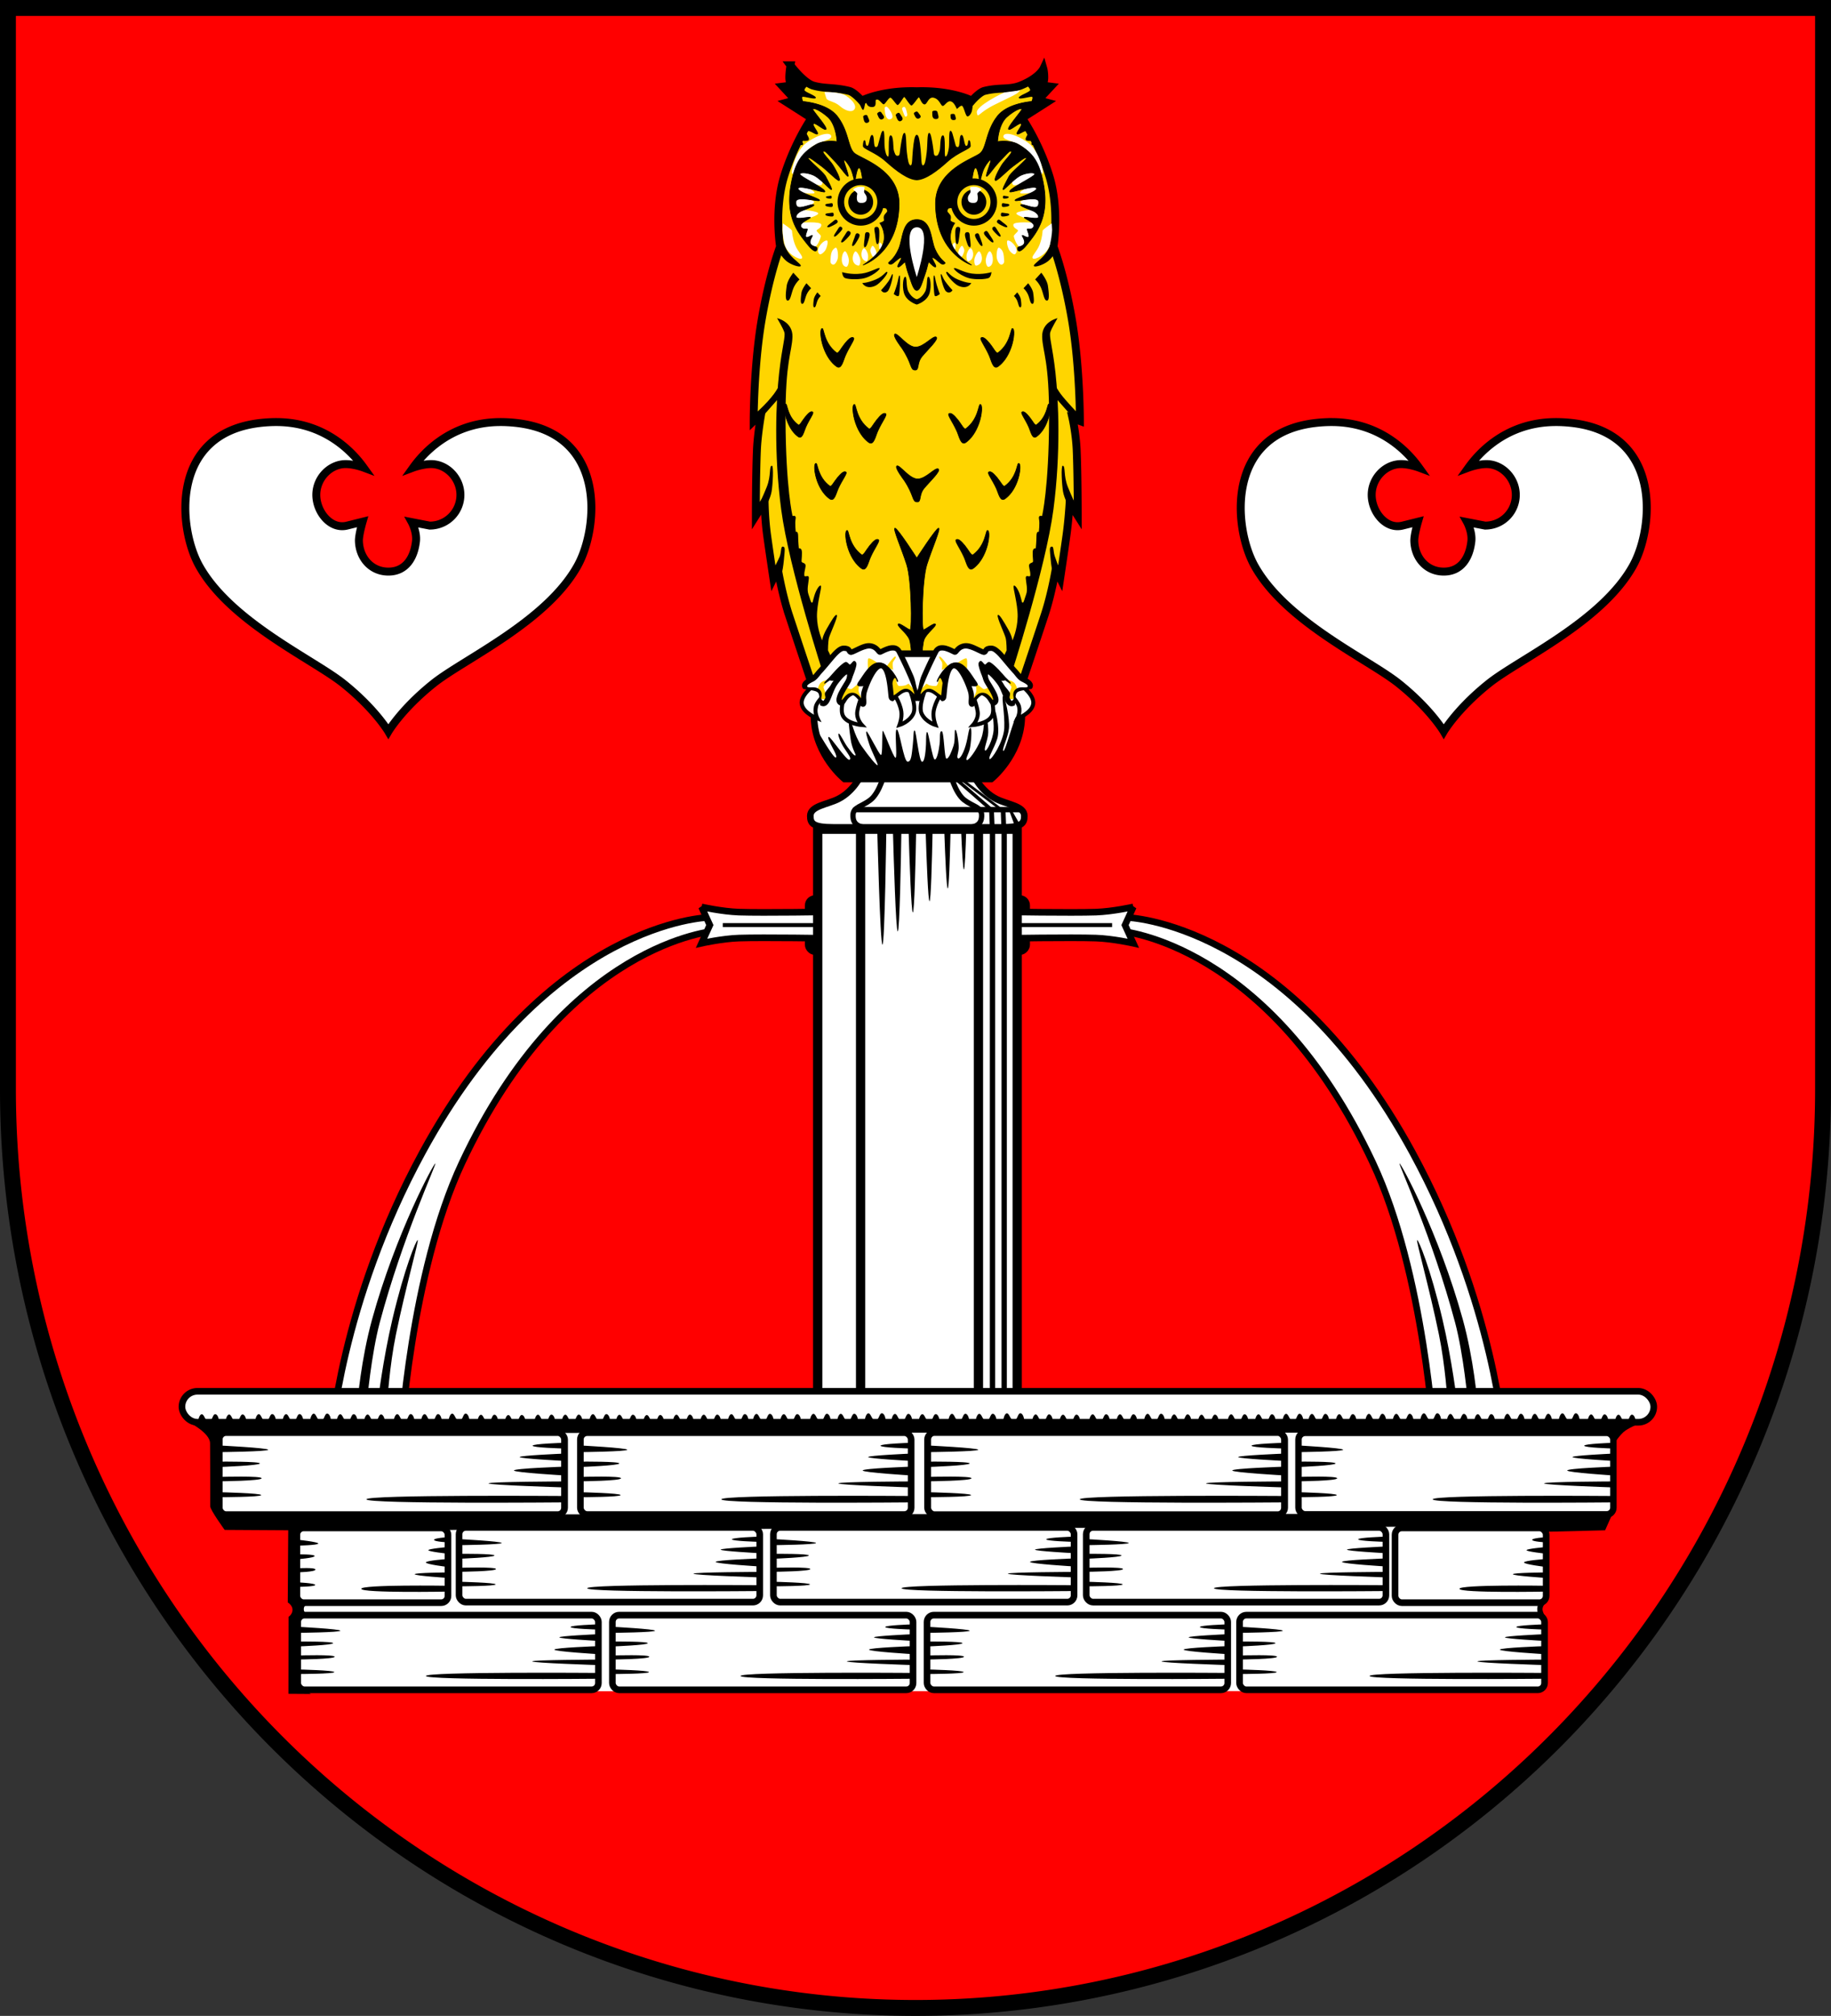 <svg xmlns="http://www.w3.org/2000/svg" xmlns:xlink="http://www.w3.org/1999/xlink" width="522.485" height="574.912" viewBox="0 0 138.241 152.112"><rect x="0" y="0" width="138.241" height="152.112" fill="#333333" stroke="none"/><path d="M30.701 56.73v81.612a68.52 69.3 0 0 0 68.52 69.3 68.52 69.3 0 0 0 68.52-69.3V56.73Z" style="fill:red;stroke:#000;stroke-width:1.2;stroke-dasharray:none" transform="translate(-30.101 -56.13)"/><g transform="matrix(-1 0 0 1 368.946 -82.003)"><rect width="1.293" height="4.004" x="291.434" y="149.805" rx=".511" ry=".511" style="fill:#000;stroke:#000;stroke-width:.5;stroke-dasharray:none"/><path d="M284.396 152.256s-11.262.795-19.094 17.48c-3.92 8.35-4.64 21.002-4.64 21.002l-5.27-.08s.709-10.31 6.921-21.708c9.505-17.437 21.571-17.717 21.571-17.717z" style="fill:#fff;stroke:#000;stroke-width:.5;stroke-dasharray:none"/><path d="M258.944 187.752s.379-3.148 1.094-6.19c.915-3.888 1.815-6.027 1.912-5.985.098.041-.905 3.536-1.642 7.118-.49 2.378-.65 5.073-.65 5.073zM257.41 187.752s.262-3.178 1.095-6.19c1.804-6.53 4.678-11.811 4.776-11.77.097.042-2.48 5.574-4.193 11.999-.646 2.424-.963 5.977-.963 5.977z" style="fill:#000;stroke:none;stroke-width:.5;stroke-dasharray:none"/><path d="m283.38 150.437.626 1.37-.625 1.37s1.547-.346 2.821-.39c1.813-.062 6.984.021 6.984.021v-2.002s-5.171.084-6.984.022c-1.274-.044-2.821-.39-2.821-.39z" style="fill:#fff;stroke:#000;stroke-width:.5;stroke-dasharray:none"/><path d="M284.983 151.807h8.203" style="fill:none;stroke:#000;stroke-width:.3;stroke-dasharray:none"/></g><g transform="translate(-230.414 -82.003)"><rect width="1.293" height="4.004" x="291.434" y="149.805" rx=".511" ry=".511" style="fill:#000;stroke:#000;stroke-width:.5;stroke-dasharray:none"/><path d="M284.396 152.256s-11.262.795-19.094 17.48c-3.92 8.35-4.64 21.002-4.64 21.002l-5.27-.08s.709-10.31 6.921-21.708c9.505-17.437 21.571-17.717 21.571-17.717z" style="fill:#fff;stroke:#000;stroke-width:.5;stroke-dasharray:none"/><path d="M258.944 187.752s.379-3.148 1.094-6.19c.915-3.888 1.815-6.027 1.912-5.985.098.041-.905 3.536-1.642 7.118-.49 2.378-.65 5.073-.65 5.073zM257.41 187.752s.262-3.178 1.095-6.19c1.804-6.53 4.678-11.811 4.776-11.77.097.042-2.48 5.574-4.193 11.999-.646 2.424-.963 5.977-.963 5.977z" style="fill:#000;stroke:none;stroke-width:.5;stroke-dasharray:none"/><path d="m283.38 150.437.626 1.37-.625 1.37s1.547-.346 2.821-.39c1.813-.062 6.984.021 6.984.021v-2.002s-5.171.084-6.984.022c-1.274-.044-2.821-.39-2.821-.39z" style="fill:#fff;stroke:#000;stroke-width:.5;stroke-dasharray:none"/><path d="M284.983 151.807h8.203" style="fill:none;stroke:#000;stroke-width:.3;stroke-dasharray:none"/></g><path d="m299.888 139.968-4.227.535s-.56 1.256-1.752 1.85c-.845.42-2.093.523-2.1 1.265-.004.584.223.87 1.725.87h12.709c1.501 0 1.729-.286 1.724-.87-.007-.742-1.254-.844-2.1-1.265-1.192-.594-1.752-1.85-1.752-1.85z" style="fill:#fff;fill-opacity:1;stroke:#000;stroke-width:.5;stroke-linecap:round;stroke-dasharray:none" transform="translate(-230.631 -82.057)"/><path d="M302.337 140.278s.363 1.58 1.098 2.146c.633.487 1.28.529 1.308 1.101.018.361-.05.964-1.081.964h-3.774" style="fill:none;fill-opacity:1;stroke:#000;stroke-width:.4;stroke-linecap:round;stroke-dasharray:none" transform="translate(-230.631 -82.057)"/><path d="M297.44 140.278s-.363 1.58-1.099 2.146c-.632.487-1.278.529-1.307 1.101-.019.361.049.964 1.081.964h3.773" style="fill:none;fill-opacity:1;stroke:#000;stroke-width:.4;stroke-linecap:round;stroke-dasharray:none" transform="translate(-230.631 -82.057)"/><path d="M302.683 140.92c.056 0 2.6 2.253 2.6 2.253l.516.074-2.699-2.313z" style="fill:#000;fill-opacity:1;stroke:none;stroke-width:.1;stroke-linecap:butt;stroke-dasharray:none" transform="translate(-230.631 -82.057)"/><path d="m306.39 143.27-3.176-2.41" style="fill:#000;fill-opacity:1;stroke:#000;stroke-width:.2;stroke-linecap:butt;stroke-dasharray:none" transform="translate(-230.631 -82.057)"/><g style="stroke-width:1.009"><path d="M290.4 86.989s-.092.497-.092.914c0 .417.18.612.18.612l-.666.083.973 1.03-.64.166 1.863 1.168s-1.279 1.808-2.085 4.338c-.807 2.53-.334 5.367-.334 5.367s-.806 2.03-1.418 5.534c-.612 3.504-.612 7.62-.612 7.62l.584-.556s-.28 1.503-.334 2.753c-.083 1.905-.083 4.95-.083 4.95l.675-1.052s.02 1.302.187 2.498c.167 1.195.487 3.281.487 3.281l.347-.681s.306 1.821.834 3.406a1554.15 1554.15 0 0 0 2.172 6.394h15.346s1.643-4.809 2.171-6.394c.529-1.585.835-3.406.835-3.406l.347.681s.32-2.086.487-3.281c.167-1.196.236-2.42.236-2.42l.626.973s0-3.044-.083-4.95c-.055-1.25-.32-2.405-.32-2.405l.57.208s0-4.115-.612-7.619c-.612-3.504-1.418-5.534-1.418-5.534s.472-2.836-.334-5.367c-.806-2.53-2.086-4.338-2.086-4.338l1.863-1.168-.639-.167.973-1.029-.667-.083s.18-.195.18-.612-.069-.654-.069-.654-.333.696-1.724 1.252c-.904.362-1.613.125-2.809.417-.393.096-.96.737-.96.737s-1.51-.79-4.24-.709c-2.73-.08-4.241.709-4.241.709s-.566-.64-.96-.737c-1.196-.292-1.875-.142-2.809-.417-.76-.27-1.702-1.512-1.702-1.512z" style="fill:#ffd500;fill-opacity:1;stroke:#000;stroke-width:.605;stroke-linecap:round;stroke-dasharray:none" transform="matrix(.982 0 0 1 -225.491 -82.057)"/><g style="stroke-width:1.009"><path d="M290.517 94.855s.264-1.46 1.195-2.085c.932-.626 1.78-.78 1.822-.431.042.347-1.21.375-1.794 1.07-.584.695-1.043 1.794-1.168 1.766-.125-.028-.055-.32-.055-.32zM289.815 98.915s.688.445.702.556c.014.112.02.494.23 1.043.208.55.68.897.52 1.043-.16.146-1.154-.34-1.32-1.057-.167-.716-.16-1.126-.16-1.126z" style="fill:#fff;stroke:none;stroke-width:.05;stroke-linecap:round;stroke-dasharray:none" transform="matrix(-.982 0 0 1 364.005 -82.057)"/></g><g style="stroke-width:1.009"><path d="M290.517 94.855s.264-1.46 1.195-2.085c.932-.626 1.78-.78 1.822-.431.042.347-1.21.375-1.794 1.07-.584.695-1.043 1.794-1.168 1.766-.125-.028-.055-.32-.055-.32zM289.815 98.915s.688.445.702.556c.014.112.02.494.23 1.043.208.55.68.897.52 1.043-.16.146-1.154-.34-1.32-1.057-.167-.716-.16-1.126-.16-1.126z" style="fill:#fff;stroke:none;stroke-width:.05;stroke-linecap:round;stroke-dasharray:none" transform="matrix(.982 0 0 1 -225.491 -82.057)"/></g><g style="stroke-width:1.009"><path d="M291.79 95.86s.87.246.987.158c.118-.089.128-.492.128-.492l-1.376-.767-.595.25-.06.517zM291.219 95.934s1.057.526 1.032.669c-.024.142-1.219-.035-1.219-.035l-.216-.486zM291.44 96.986s.782.192.782.31-.428.33-.428.33l-1.116.206-.108-.974.654-.01zM291.268 97.871s1.283.118 1.268.295c-.014.177-1.047.452-1.047.452l-.781-.059.054-.659zM291.165 98.864s1.568-.128 1.602.143c.035.27-.373.358-.358.457.014.098.32.305.324.408.005.103-.28.9-.54.816-.261-.084-.807-.772-.807-.772l-.32-.806zM297.22 100.793c-.007-.22-.04-.404.056-.42.097-.017.196.204.218.323.022.12-.007.285-.076.307-.07.022-.124-.031-.144-.087-.02-.056-.054-.123-.054-.123zM296.671 100.628c.08-.123.295.268.328.424.032.156-.01.373-.115.401-.104.03-.185-.04-.216-.113-.14-.323-.203-.398.003-.712zM293.844 100.757c.176-.097.236.52.197.757-.04.236-.207.52-.354.51-.148-.01-.225-.147-.217-.265.034-.448.032-.814.374-1.002zM294.538 101.038c.14-.128.334.41.35.626.016.217-.075.547-.214.526-.446-.068-.389-.921-.136-1.152zM295.349 101.051c.121-.138.367.341.408.54.041.198-.01.536-.142.51-.569-.116-.482-.804-.266-1.05zM295.993 100.82c.123-.136.323.248.364.446.04.198-.013.548-.143.51-.44-.13-.43-.724-.221-.956zM293.167 100.201c.189-.025.038.527-.073.713-.111.187-.375.406-.477.309-.327-.312.21-.978.55-1.022z" style="fill:#fff;stroke:none;stroke-width:.05;stroke-linecap:round;stroke-dasharray:none" transform="matrix(.982 0 0 1 -225.491 -82.057)"/></g><g style="stroke-width:1.009"><path d="M291.79 95.86s.87.246.987.158c.118-.089.128-.492.128-.492l-1.376-.767-.595.25-.06.517zM291.219 95.934s1.057.526 1.032.669c-.024.142-1.219-.035-1.219-.035l-.216-.486zM291.44 96.986s.782.192.782.31-.428.33-.428.33l-1.116.206-.108-.974.654-.01zM291.268 97.871s1.283.118 1.268.295c-.014.177-1.047.452-1.047.452l-.781-.059.054-.659zM291.165 98.864s1.568-.128 1.602.143c.035.27-.373.358-.358.457.014.098.32.305.324.408.005.103-.28.9-.54.816-.261-.084-.807-.772-.807-.772l-.32-.806zM297.22 100.793c-.007-.22-.04-.404.056-.42.097-.017.196.204.218.323.022.12-.007.285-.076.307-.07.022-.124-.031-.144-.087-.02-.056-.054-.123-.054-.123zM296.671 100.628c.08-.123.295.268.328.424.032.156-.01.373-.115.401-.104.03-.185-.04-.216-.113-.14-.323-.203-.398.003-.712zM293.844 100.757c.176-.097.236.52.197.757-.04.236-.207.52-.354.51-.148-.01-.225-.147-.217-.265.034-.448.032-.814.374-1.002zM294.538 101.038c.14-.128.334.41.35.626.016.217-.075.547-.214.526-.446-.068-.389-.921-.136-1.152zM295.349 101.051c.121-.138.367.341.408.54.041.198-.01.536-.142.51-.569-.116-.482-.804-.266-1.05zM295.993 100.82c.123-.136.323.248.364.446.04.198-.013.548-.143.51-.44-.13-.43-.724-.221-.956zM293.167 100.201c.189-.025.038.527-.073.713-.111.187-.375.406-.477.309-.327-.312.21-.978.55-1.022z" style="fill:#fff;stroke:none;stroke-width:.05;stroke-linecap:round;stroke-dasharray:none" transform="matrix(-.982 0 0 1 364.005 -82.057)"/></g><path d="M306.861 89.03c-.153.041-2.231 1.042-2.134 1.529.097.486.055.028 1.418-.626 1.363-.653 1.613-.75 1.78-.918.167-.166.18-.146.18-.146zM293.013 89.005s1.17-.038 1.657.278c.58.376.836.797.63 1.042-.207.245-.709.079-1.102-.265-.393-.345-.954-.374-1.032-.57-.08-.197-.153-.485-.153-.485z" style="fill:#fff;stroke:none;stroke-width:.05;stroke-linecap:round;stroke-dasharray:none" transform="matrix(.982 0 0 1 -225.491 -82.057)"/><g style="stroke-width:1.009" transform="matrix(.982 0 0 1 -225.491 -82.057)"><circle cx="295.8" cy="97.302" r="1.529" style="fill:none;stroke:#000;stroke-width:.505;stroke-linecap:round;stroke-dasharray:none"/><circle cx="295.8" cy="97.302" r=".904" style="fill:#000;stroke:#000;stroke-width:.101;stroke-linecap:round;stroke-dasharray:none"/><path d="M295.21 96.349s.32.251.326.314c.007.062-.18.667.23.702.41.035.5-.14.5-.362 0-.222-.215-.368-.208-.48.007-.11.041-.333.041-.333s-.16-.063-.43-.035c-.272.028-.46.194-.46.194z" style="fill:#fff;stroke:none;stroke-width:.101;stroke-linecap:round;stroke-dasharray:none"/><path d="M290.92 89.683s2.183.028 3.073 1.14c.89 1.112.82 2.35 1.307 2.78.486.432 3.477 1.236 3.45 3.85-.04 3.759-2.773 4.601-2.773 4.601s1.652-.924 1.633-2.104a1.894 1.894 0 0 0-.335-1.061s.335-.099.335-.197-.04-.216 0-.334c.039-.118.255-.295.255-.374 0-.079-.098-.216-.098-.216l-.452-.079-.276-1.278-.826-.61h-.255s-.098-1.12-.295-1.081c-.197.04-.315 1.16-.315 1.16s-.132-.663-.285-1.018c-.153-.354-.486-.778-.556-.73-.07.049.417 1.182.32 1.224-.097.041-.556-.66-1.057-1.168-.5-.508-.723-.807-.848-.71-.125.098.515.675.751 1.057.236.383.59 1.036.48 1.134-.112.097-.904-.737-1.39-1.085-.487-.348-.925-.709-1.002-.612-.076.098 1.175 1.07 1.349 1.412.174.34.521.938.438.98-.084.042-.87-.87-1.398-1.092-.528-.222-1.028-.201-1.028-.083 0 .118.604.43 1.084.709.48.278.897.528.827.633-.07.104-1.932-.543-2.044-.265-.11.279 1.69.772 1.648.911-.042.14-1.78-.382-1.814.098-.035.48.236.465.577.389.34-.077.757-.236.8-.14.04.098-.661.335-.905.432-.243.097-.486.292-.459.493.028.202 1.092-.069 1.092.021 0 .09-.841.383-.73.675.111.292.452.146.494.201.041.056-.195.466-.105.591.09.125.46-.16.494-.111.035.049-.278.403-.132.64.146.236.5.166.5.333s-.132.46-.764-.326c-.633-.786-1.675-1.95-1.266-4.366.309-1.823.853-2.518 1.975-3.157.633-.36 1.585-.208 1.585-.208s-.056-1.307-.737-1.877c-.681-.57-1.119-.678-1.128-.57-.01.109 1.14 1.377 1.022 1.515-.118.137-.836-.541-.963-.413-.128.128.422.688.295.767-.128.078-.59-.345-.807-.227-.216.118.197.502.128.65-.069.147-.639.049-.639.049s.246.226.187.314c-.06.089-.374-.03-.374-.03l.974-1.926-1.514-1.23z" style="fill:#000;stroke:#000;stroke-width:.05;stroke-linecap:round;stroke-dasharray:none"/><path d="M297.226 99.882c0-.305.05-.718-.206-.708-.256.01-.158.255-.118.56.039.305.078.747.177.747.098 0 .123-.206.132-.354l.015-.245zM296.383 100.226c.07-.26.214-.603-.037-.647-.25-.043-.212.187-.245.455-.032.268-.097.655-.002.675.096.02.168-.152.212-.276.044-.124.071-.207.071-.207zM295.515 100.253c.118-.212.319-.481.107-.573-.212-.092-.227.118-.314.345-.086.228-.226.55-.147.589.08.038.18-.097.246-.196l.107-.165zM294.73 100.063c.163-.18.418-.397.232-.534-.185-.137-.247.064-.382.266-.136.202-.344.486-.275.541.07.055.197-.054.283-.136.086-.081.142-.137.142-.137zM294.127 99.66c.143-.156.368-.343.204-.462-.163-.118-.218.055-.337.23-.119.175-.302.42-.241.468.06.047.173-.047.249-.117.075-.071.124-.12.124-.12zM293.66 99.074c.186-.102.459-.207.342-.372-.117-.164-.224-.018-.393.11-.169.127-.421.3-.379.365.043.064.18.011.274-.031l.156-.073zM293.38 98.378c.15.014.353.071.345-.13-.008-.202-.127-.135-.276-.118-.149.017-.365.028-.364.105 0 .078.102.106.175.12.072.015.12.023.12.023zM293.343 97.66c.136.014.32.071.313-.13-.007-.201-.115-.135-.25-.118-.135.017-.332.029-.331.106 0 .077.093.106.159.12l.11.022zM293.329 97.036c.104.01.244.054.239-.1-.005-.154-.088-.103-.191-.09-.104.013-.254.022-.253.08 0 .06.071.081.121.092l.084.018zM291.799 88.428s-.315.275-.325.422c-.01.148.915.423.876.59-.04.167-.934-.137-1.033-.069-.098.07.167.59.167.59l-1.042-.501-.54-.964.491-.049.177-.914.777.58zM289.813 100.177s.128.57.511 1.052c.384.481.949.786.86.904-.088.118-.752-.103-1.086-.369-.334-.265-.649-.762-.649-.762z" style="fill:#000;stroke:none;stroke-width:.05;stroke-linecap:round;stroke-dasharray:none"/></g><path d="M297.52 91.928c-.124.005-.173.305-.287.689-.119.396-.091.542-.286.535-.194-.007-.062-.89-.27-.91-.21-.021-.195.82-.369.82s-.097-.383-.195-.418c-.097-.034-.139.174-.146.425-.007.25.932.465 1.752 1.188.82.723 1.697 1.37 2.392 1.398.695-.028 1.571-.675 2.391-1.398.82-.723 1.76-.938 1.753-1.188-.007-.25-.05-.46-.146-.425-.098.035-.022.418-.195.418-.174 0-.16-.841-.369-.82-.208.02-.076.903-.27.91-.195.007-.168-.14-.286-.535-.114-.384-.163-.684-.287-.69l-.011.001c-.133.014-.07.925-.112 1.259-.042.333-.139.681-.264.681s.055-1.613-.195-1.6c-.25.015-.173.967-.257 1.183-.083.215-.104.368-.292.361-.187-.007-.125-.201-.236-.834-.09-.513-.153-.931-.292-.89-.14.042-.102.882-.17 1.462-.07.58-.139.973-.286.983-.148.01-.108-.528-.177-1.177-.069-.649-.132-1.126-.3-1.126-.166 0-.23.477-.298 1.126-.07.649-.03 1.187-.177 1.177-.148-.01-.217-.403-.285-.983-.07-.58-.032-1.42-.17-1.462-.14-.041-.203.377-.293.89-.111.633-.049.827-.237.834-.187.007-.208-.146-.291-.361-.084-.216-.007-1.168-.257-1.182-.25-.014-.07 1.6-.195 1.6s-.223-.349-.264-.682c-.042-.334.02-1.245-.112-1.259h-.012z" style="fill:#000;stroke:none;stroke-width:.05;stroke-linecap:round;stroke-dasharray:none" transform="matrix(.982 0 0 1 -225.491 -82.057)"/><g style="stroke-width:1.009" transform="matrix(-.982 0 0 1 364.005 -82.057)"><circle cx="295.8" cy="97.302" r="1.529" style="fill:none;stroke:#000;stroke-width:.505;stroke-linecap:round;stroke-dasharray:none"/><circle cx="295.8" cy="97.302" r=".904" style="fill:#000;stroke:#000;stroke-width:.101;stroke-linecap:round;stroke-dasharray:none"/><path d="M295.21 96.349s.32.251.326.314c.007.062-.18.667.23.702.41.035.5-.14.5-.362 0-.222-.215-.368-.208-.48.007-.11.041-.333.041-.333s-.16-.063-.43-.035c-.272.028-.46.194-.46.194z" style="fill:#fff;stroke:none;stroke-width:.101;stroke-linecap:round;stroke-dasharray:none"/><path d="M290.92 89.683s2.183.028 3.073 1.14c.89 1.112.82 2.35 1.307 2.78.486.432 3.477 1.236 3.45 3.85-.04 3.759-2.773 4.601-2.773 4.601s1.652-.924 1.633-2.104a1.894 1.894 0 0 0-.335-1.061s.335-.099.335-.197-.04-.216 0-.334c.039-.118.255-.295.255-.374 0-.079-.098-.216-.098-.216l-.452-.079-.276-1.278-.826-.61h-.255s-.098-1.12-.295-1.081c-.197.04-.315 1.16-.315 1.16s-.132-.663-.285-1.018c-.153-.354-.486-.778-.556-.73-.07.049.417 1.182.32 1.224-.097.041-.556-.66-1.057-1.168-.5-.508-.723-.807-.848-.71-.125.098.515.675.751 1.057.236.383.59 1.036.48 1.134-.112.097-.904-.737-1.39-1.085-.487-.348-.925-.709-1.002-.612-.076.098 1.175 1.07 1.349 1.412.174.34.521.938.438.98-.084.042-.87-.87-1.398-1.092-.528-.222-1.028-.201-1.028-.083 0 .118.604.43 1.084.709.48.278.897.528.827.633-.07.104-1.932-.543-2.044-.265-.11.279 1.69.772 1.648.911-.042.14-1.78-.382-1.814.098-.035.48.236.465.577.389.34-.077.757-.236.8-.14.04.098-.661.335-.905.432-.243.097-.486.292-.459.493.028.202 1.092-.069 1.092.021 0 .09-.841.383-.73.675.111.292.452.146.494.201.041.056-.195.466-.105.591.09.125.46-.16.494-.111.035.049-.278.403-.132.64.146.236.5.166.5.333s-.132.46-.764-.326c-.633-.786-1.675-1.95-1.266-4.366.309-1.823.853-2.518 1.975-3.157.633-.36 1.585-.208 1.585-.208s-.056-1.307-.737-1.877c-.681-.57-1.119-.678-1.128-.57-.01.109 1.14 1.377 1.022 1.515-.118.137-.836-.541-.963-.413-.128.128.422.688.295.767-.128.078-.59-.345-.807-.227-.216.118.197.502.128.65-.069.147-.639.049-.639.049s.246.226.187.314c-.06.089-.374-.03-.374-.03l.974-1.926-1.514-1.23z" style="fill:#000;stroke:#000;stroke-width:.05;stroke-linecap:round;stroke-dasharray:none"/><path d="M297.226 99.882c0-.305.05-.718-.206-.708-.256.01-.158.255-.118.56.039.305.078.747.177.747.098 0 .123-.206.132-.354l.015-.245zM296.383 100.226c.07-.26.214-.603-.037-.647-.25-.043-.212.187-.245.455-.032.268-.097.655-.002.675.096.02.168-.152.212-.276.044-.124.071-.207.071-.207zM295.515 100.253c.118-.212.319-.481.107-.573-.212-.092-.227.118-.314.345-.086.228-.226.55-.147.589.08.038.18-.097.246-.196l.107-.165zM294.73 100.063c.163-.18.418-.397.232-.534-.185-.137-.247.064-.382.266-.136.202-.344.486-.275.541.07.055.197-.054.283-.136.086-.081.142-.137.142-.137zM294.127 99.66c.143-.156.368-.343.204-.462-.163-.118-.218.055-.337.23-.119.175-.302.42-.241.468.06.047.173-.047.249-.117.075-.071.124-.12.124-.12zM293.66 99.074c.186-.102.459-.207.342-.372-.117-.164-.224-.018-.393.11-.169.127-.421.3-.379.365.043.064.18.011.274-.031l.156-.073zM293.38 98.378c.15.014.353.071.345-.13-.008-.202-.127-.135-.276-.118-.149.017-.365.028-.364.105 0 .078.102.106.175.12.072.015.12.023.12.023zM293.343 97.66c.136.014.32.071.313-.13-.007-.201-.115-.135-.25-.118-.135.017-.332.029-.331.106 0 .077.093.106.159.12l.11.022zM293.329 97.036c.104.01.244.054.239-.1-.005-.154-.088-.103-.191-.09-.104.013-.254.022-.253.08 0 .06.071.081.121.092l.084.018zM291.799 88.428s-.315.275-.325.422c-.01.148.915.423.876.59-.04.167-.934-.137-1.033-.069-.098.07.167.59.167.59l-1.042-.501-.54-.964.491-.049.177-.914.777.58zM289.813 100.177s.128.57.511 1.052c.384.481.949.786.86.904-.088.118-.752-.103-1.086-.369-.334-.265-.649-.762-.649-.762z" style="fill:#000;stroke:none;stroke-width:.05;stroke-linecap:round;stroke-dasharray:none"/></g><path d="M295.703 89.829s.18.521.278.521c.097 0 .146-.563.209-.577.062-.014.048.369.493.362.445-.007.14-.577.348-.577.208 0 .417.368.535.368.118 0 .403-.55.535-.493.133.055.425.52.529.549.104.028.459-.605.514-.605.056 0 .438.64.556.64.119 0 .508-.612.57-.612.063 0 .202.5.425.528.222.028.292-.598.716-.5.424.097.521.542.667.611.146.07.348-.396.633-.34.285.055.445.535.48.563.034.028.222-.23.375-.23s.285.772.43.8c.147.028.307-.237.349-.396.041-.16.09-.633.09-.633l-1.585-.695-2.6-.167-2.559.07-1.57.5zM296.012 90.989c.03.142.074.398.3.334.226-.064.128-.24.069-.369-.06-.128-.064-.265-.246-.211-.182.054-.148.142-.138.167.01.025.015.079.015.079zM297.118 90.783c.06.133.157.374.364.263.208-.11.074-.262-.01-.375-.085-.112-.12-.245-.285-.154-.167.091-.114.17-.1.192a.38.38 0 0 1 .031.074zM298.544 90.892c.06.144.156.404.364.285.207-.12.074-.285-.01-.406-.086-.122-.12-.267-.286-.168-.166.099-.114.185-.099.209.015.023.031.08.031.08z" style="fill:#000;stroke:none;stroke-width:.05;stroke-linecap:round;stroke-dasharray:none" transform="matrix(.982 0 0 1 -225.491 -82.057)"/><path d="M299.935 90.745c.059.122.156.343.363.242.208-.102.074-.241-.01-.344-.085-.104-.12-.226-.285-.142-.167.084-.114.156-.1.176.015.02.031.068.031.068zM301.302 90.624c.002.153-.002.424.277.418.28-.006.203-.211.163-.356-.041-.145-.016-.286-.241-.279-.225.007-.205.106-.199.134.006.027 0 .083 0 .083zM302.706 90.81c.002.113-.002.313.237.308.24-.004.174-.155.14-.262-.036-.107-.014-.21-.207-.206-.193.006-.175.079-.17.099.005.02 0 .062 0 .062z" style="fill:#000;stroke:none;stroke-width:.05;stroke-linecap:round;stroke-dasharray:none" transform="matrix(.982 0 0 1 -225.491 -82.057)"/><g style="stroke-width:1.009"><path d="M300.11 98.63c-1.154.004-1.055 1.458-1.399 2.225-.344.767-.777.983-.777 1.042 0 .06.167.157.344.03.177-.128.521-.472.63-.423.107.05-.355.61-.247.688.109.079.453-.334.522-.354.069-.02.079.325.295.914.216.59.358 1.208.633 1.217.274-.01.417-.627.633-1.217.216-.59.226-.933.295-.914.069.02.413.433.521.354.109-.078-.354-.639-.246-.688.109-.05.453.295.63.423.177.127.343.03.343-.03 0-.059-.432-.275-.776-1.042-.344-.767-.245-2.221-1.4-2.226z" style="fill:#000;stroke:#000;stroke-width:.05;stroke-linecap:round;stroke-dasharray:none" transform="matrix(.982 0 0 1 -225.491 -82.057)"/><path d="M300.11 102.961s-1.264-3.721 0-3.754c1.266-.033 0 3.754 0 3.754z" style="fill:#fff;stroke:none;stroke-width:.05;stroke-linecap:round;stroke-dasharray:none" transform="matrix(.982 0 0 1 -225.491 -82.057)"/></g><path d="M294.364 102.589s.672.218 1.514.109c.665-.086 1.26-.476 1.368-.408.108.07-.623.691-1.35.797-.623.091-1.226.01-1.344-.07-.142-.118-.153-.256-.188-.428zM295.918 103.413s.369.007 1.03-.264c.66-.271.792-.674.89-.563.097.111-.563.875-.904 1.029-.737.334-1.016-.202-1.016-.202zM297.365 103.956s.326-.334.563-.668c.236-.334.25-.57.326-.542.077.028-.178 1.144-.403 1.307-.306.222-.486-.097-.486-.097zM298.338 104.24s.125-.305.243-.695c.118-.389.132-.723.209-.702.076.021.014 1.321-.049 1.502-.063.18-.403-.104-.403-.104zM299.222 102.94c-.157 0-.241.693-.108 1.192.181.678.991.905.996.907.006-.001.816-.23.997-.907.133-.499.05-1.193-.108-1.193-.157 0-.045.747-.245 1.121-.268.5-.638.579-.643.58-.006 0-.376-.08-.643-.58-.2-.374-.089-1.12-.246-1.12zM305.857 102.589s-.672.218-1.514.109c-.664-.086-1.26-.476-1.368-.408-.108.07.624.691 1.35.797.624.091 1.226.01 1.344-.07.142-.118.153-.256.188-.428zM304.303 103.413s-.369.007-1.03-.264c-.66-.271-.792-.674-.889-.563-.097.111.563.875.904 1.029.737.334 1.015-.202 1.015-.202zM302.857 103.956s-.327-.334-.563-.668c-.237-.334-.25-.57-.327-.542-.077.028.178 1.144.403 1.307.306.222.487-.097.487-.097zM301.883 104.24s-.125-.305-.243-.695c-.118-.389-.132-.723-.208-.702-.077.021-.014 1.321.048 1.502.063.18.403-.104.403-.104z" style="fill:#000;stroke:none;stroke-width:.05;stroke-linecap:round;stroke-dasharray:none" transform="matrix(.982 0 0 1 -225.491 -82.057)"/><path d="M297.669 90.536c0 .094.098.576.368.526.27-.049.217-.265.158-.422-.06-.158-.325-.566-.448-.536-.123.03-.108.113-.103.162l.025.27zM299.38 90.679c-.055-.265-.138-.61-.271-.556-.133.055-.157.109-.093.27.063.163.162.492.245.468.084-.025.108-.06.108-.084 0-.024.01-.098.01-.098z" style="fill:#fff;stroke:none;stroke-width:.05;stroke-linecap:round;stroke-dasharray:none" transform="matrix(.982 0 0 1 -225.491 -82.057)"/><g style="stroke-width:1.009"><path d="m308.68 103.146.475-.511s.45.55.508.993c.06.442.148 1.09-.068 1.11-.217.02-.266-.471-.433-.894-.167-.423-.482-.698-.482-.698zM307.786 103.808l.359-.377s.34.406.385.733c.045.327.111.806-.052.82-.164.015-.201-.348-.328-.66a1.483 1.483 0 0 0-.364-.516zM307.048 104.394l.257-.275s.244.296.276.534c.032.238.08.586-.037.597-.117.01-.144-.254-.235-.48-.09-.228-.26-.376-.26-.376z" style="fill:#000;stroke:none;stroke-width:.05;stroke-linecap:round;stroke-dasharray:none" transform="matrix(.982 0 0 1 -224.971 -82.057)"/></g><g style="stroke-width:1.009"><path d="m308.68 103.146.475-.511s.45.55.508.993c.06.442.148 1.09-.068 1.11-.217.02-.266-.471-.433-.894-.167-.423-.482-.698-.482-.698zM307.786 103.808l.359-.377s.34.406.385.733c.045.327.111.806-.052.82-.164.015-.201-.348-.328-.66a1.483 1.483 0 0 0-.364-.516zM307.048 104.394l.257-.275s.244.296.276.534c.032.238.08.586-.037.597-.117.01-.144-.254-.235-.48-.09-.228-.26-.376-.26-.376z" style="fill:#000;stroke:none;stroke-width:.05;stroke-linecap:round;stroke-dasharray:none" transform="matrix(-.982 0 0 1 363.486 -82.057)"/></g><g style="stroke-width:1.009"><path d="M292.989 133.123s-2.705-8.156-3.304-12.624c-.575-4.289-.393-8.22-.157-10.304.236-2.084.511-2.753.393-3.087-.118-.334-.55-1.042-.55-1.042s1.219.255 1.18 1.416c-.04 1.16-.548 1.785-.532 6.213.02 5.211.54 7.3.54 7.3s.305-.11.236.223c-.07.333.014.973.014.973s.18-.097.18.32c0 .417.056.931.056.931s.236-.083.236.32-.041.543-.027.668c.014.125.347.07.306.361-.042.292-.112.431-.098.668.014.236.376-.126.348.25-.028.375-.167.82-.028 1.196.14.375.18.625.264.625.084 0 .042-.055.195-.542.153-.487.417-.834.5-.723.084.111-.32 1.335-.305 2.322.014.987.403 1.794.403 1.794s.014-.306.347-.876c.334-.57.682-1.168.779-1.03.097.14-.542 1.433-.612 1.739-.07.306-.07.918-.07.918l.626 1.279z" style="fill:#000;stroke:none;stroke-width:.05;stroke-linecap:round;stroke-dasharray:none" transform="matrix(.982 0 0 1 -225.491 -82.057)"/><path d="M287.778 113.278s.954-.973 1.344-1.488c.39-.514.644-1.098.644-1.098l-.078 1.198-1.549 1.722zM287.788 120.39s.153-.053.783-1.578c.364-.882.165-1.604.402-1.613.142-.005.068 1.441-.03 1.97-.097.528-.442 1.09-.442 1.09zM289.182 125.125s.167-.417.396-1.085c.135-.39.063-.764.243-.737.181.028.153.167.07 1.03-.083.861-.278 1.515-.278 1.515z" style="fill:#000;stroke:none;stroke-width:.05;stroke-linecap:round;stroke-dasharray:none" transform="matrix(.982 0 0 1 -225.491 -82.057)"/></g><g style="stroke-width:1.009"><path d="M292.989 133.123s-2.705-8.156-3.304-12.624c-.575-4.289-.393-8.22-.157-10.304.236-2.084.511-2.753.393-3.087-.118-.334-.55-1.042-.55-1.042s1.219.255 1.18 1.416c-.04 1.16-.548 1.785-.532 6.213.02 5.211.54 7.3.54 7.3s.305-.11.236.223c-.07.333.014.973.014.973s.18-.097.18.32c0 .417.056.931.056.931s.236-.083.236.32-.041.543-.027.668c.014.125.347.07.306.361-.042.292-.112.431-.098.668.014.236.376-.126.348.25-.028.375-.167.82-.028 1.196.14.375.18.625.264.625.084 0 .042-.055.195-.542.153-.487.417-.834.5-.723.084.111-.32 1.335-.305 2.322.014.987.403 1.794.403 1.794s.014-.306.347-.876c.334-.57.682-1.168.779-1.03.097.14-.542 1.433-.612 1.739-.07.306-.07.918-.07.918l.626 1.279z" style="fill:#000;stroke:none;stroke-width:.05;stroke-linecap:round;stroke-dasharray:none" transform="matrix(-.982 0 0 1 364.005 -82.057)"/><path d="M287.778 113.278s.954-.973 1.344-1.488c.39-.514.644-1.098.644-1.098l-.078 1.198-1.549 1.722zM287.788 120.39s.153-.053.783-1.578c.364-.882.165-1.604.402-1.613.142-.005.068 1.441-.03 1.97-.097.528-.442 1.09-.442 1.09zM289.182 125.125s.167-.417.396-1.085c.135-.39.063-.764.243-.737.181.028.153.167.07 1.03-.083.861-.278 1.515-.278 1.515z" style="fill:#000;stroke:none;stroke-width:.05;stroke-linecap:round;stroke-dasharray:none" transform="matrix(-.982 0 0 1 364.005 -82.057)"/></g><g style="stroke-width:1.009"><path d="M293.415 118.73c.136.098.31-.288.598-.629.283-.335.51-.53.658-.417.11.084-.303.595-.593 1.22-.185.401-.299 1.042-.667.79-.363-.248-.719-.697-.954-1.34-.235-.642-.272-1.342-.09-1.33.125.006.125 1.04 1.048 1.706zM296.415 114.403c.143.105.326-.309.626-.674.296-.36.533-.568.688-.447.115.09-.317.637-.62 1.307-.193.43-.312 1.116-.698.846-.38-.266-.75-.746-.997-1.435-.246-.688-.285-1.438-.094-1.426.131.008.13 1.116 1.095 1.829zM293.94 108.674c.143.105.326-.309.626-.674.296-.359.533-.568.688-.447.115.09-.317.638-.62 1.308-.193.429-.312 1.115-.698.845-.379-.265-.75-.746-.997-1.434-.246-.688-.284-1.438-.094-1.427.131.008.13 1.116 1.095 1.829zM295.86 123.913c.142.105.325-.308.625-.674.296-.359.533-.568.688-.447.115.09-.317.638-.62 1.308-.194.429-.312 1.116-.698.845-.38-.265-.751-.746-.997-1.434s-.285-1.438-.094-1.427c.131.008.13 1.116 1.095 1.83zM290.987 114.114c.122.09.28-.265.537-.578.254-.308.457-.487.59-.383.1.077-.272.546-.531 1.12-.167.369-.269.957-.6.726-.325-.228-.644-.64-.855-1.23-.211-.59-.244-1.233-.08-1.223.112.007.11.956.94 1.568z" style="fill:#000;stroke:#000;stroke-width:.05;stroke-linecap:round;stroke-dasharray:none" transform="matrix(.982 0 0 1 -225.491 -82.057)"/></g><g style="stroke-width:1.009"><path d="M293.415 118.73c.136.098.31-.288.598-.629.283-.335.51-.53.658-.417.11.084-.303.595-.593 1.22-.185.401-.299 1.042-.667.79-.363-.248-.719-.697-.954-1.34-.235-.642-.272-1.342-.09-1.33.125.006.125 1.04 1.048 1.706zM296.415 114.403c.143.105.326-.309.626-.674.296-.36.533-.568.688-.447.115.09-.317.637-.62 1.307-.193.43-.312 1.116-.698.846-.38-.266-.75-.746-.997-1.435-.246-.688-.285-1.438-.094-1.426.131.008.13 1.116 1.095 1.829zM293.94 108.674c.143.105.326-.309.626-.674.296-.359.533-.568.688-.447.115.09-.317.638-.62 1.308-.193.429-.312 1.115-.698.845-.379-.265-.75-.746-.997-1.434-.246-.688-.284-1.438-.094-1.427.131.008.13 1.116 1.095 1.829zM295.86 123.913c.142.105.325-.308.625-.674.296-.359.533-.568.688-.447.115.09-.317.638-.62 1.308-.194.429-.312 1.116-.698.845-.38-.265-.751-.746-.997-1.434s-.285-1.438-.094-1.427c.131.008.13 1.116 1.095 1.83zM290.987 114.114c.122.09.28-.265.537-.578.254-.308.457-.487.59-.383.1.077-.272.546-.531 1.12-.167.369-.269.957-.6.726-.325-.228-.644-.64-.855-1.23-.211-.59-.244-1.233-.08-1.223.112.007.11.956.94 1.568z" style="fill:#000;stroke:#000;stroke-width:.05;stroke-linecap:round;stroke-dasharray:none" transform="matrix(-.982 0 0 1 364.005 -82.057)"/></g><path d="M298.976 108.337c.787 1.16.61 1.612.983 1.642.374.03.128-.521.56-1.032.433-.512 1.328-1.328 1.082-1.456-.246-.127-.944.757-1.583.757s-1.376-1.081-1.592-.983c-.217.099.55 1.072.55 1.072zM299.134 118.287c.786 1.16.61 1.612.983 1.642.373.03.127-.521.56-1.033.433-.51 1.327-1.327 1.082-1.455-.246-.128-.944.757-1.583.757-.64 0-1.377-1.081-1.593-.983-.216.098.55 1.072.55 1.072zM298.433 121.913c-.177.021.516 1.562.9 2.74.388 1.195.416 4.922.263 4.922-.153 0-.82-.557-.918-.418-.097.139.654.654.862 1.14.209.487.21 2.6.21 2.6h.723s0-2.113.208-2.6c.208-.486.96-1.001.862-1.14-.097-.14-.764.417-.917.417-.153 0-.126-3.726.264-4.922.389-1.195 1.098-2.767.89-2.739-.209.028-1.67 2.253-1.67 2.253s-1.46-2.225-1.668-2.253h-.009z" style="fill:#000;stroke:#000;stroke-width:.05;stroke-linecap:round;stroke-dasharray:none" transform="matrix(.982 0 0 1 -225.491 -82.057)"/></g><path d="M295.705 131.384s-3.794.922-3.615 4.894c.127 2.81 2.308 4.561 2.308 4.561h11.068s2.182-1.752 2.308-4.56c.179-3.973-3.615-4.895-3.615-4.895h-4.227z" style="color:#000;fill:#fff;stroke-width:.5;stroke-linecap:round;-inkscape-stroke:none" transform="translate(-230.631 -82.057)"/><path d="M292.405 137.291s1.15 1.986 1.327 1.927c.177-.059-.295-.796-.373-.993-.08-.197-.286-.55-.148-.56.138-.01 1.327 1.789 1.544 1.72.216-.069-.113-.457-.398-.895-.286-.438-.508-1.057-.404-1.078.105-.02.424.695.66 1.008.237.313.467.647.592.64.125-.007-.237-.418-.348-1.21-.111-.793-.209-1.536-.083-1.536.125 0 .326 1.216.91 2.043.584.828 1.113 1.46 1.203 1.44.09-.021-.466-1.085-.619-1.558-.153-.472-.312-.987-.208-.987.104 0 .938 1.745 1.084 1.773.146.028.056-1.815.14-1.822.083-.007.799 2.03.959 2.03.16 0-.104-2.14.097-2.134.202.007.515 2.406.814 2.433.298.028.32-.632.396-1.3.076-.667.028-1.063.139-1.056.111.007.327 2.342.556 2.363.23.021.285-1.029.299-1.314.014-.285-.014-.924.09-.931.105-.007.397 2.058.57 2.071.174.014.313-.709.369-1.181.055-.473-.035-.946.153-.953.188-.007.194 2.079.368 2.072.174-.007.376-.515.529-.98.153-.466.034-1.182.139-1.196.104-.014.27 1.001.25 1.383-.02.383-.18.675-.056.765.126.09.39-.313.584-.973.195-.66.223-1.321.362-1.321.139 0 .042 1.189-.049 1.578-.09.39-.34.758-.236.848.104.09.743-.72 1.078-1.575.334-.856.177-1.908.304-1.927.128-.02.305 1.12.227 1.632-.08.511-.325 1.052-.217 1.15.108.098.59-.806.64-1.544.048-.737-.207-1.78-.05-1.799.157-.02.57 1.681.325 2.448-.246.767-.689 1.396-.58 1.534.108.138 1.061-1.298 1.11-2.33.05-1.032-.226-2.409-.088-2.419.138-.01.521 1.73.442 2.448-.078.718-.57 1.623-.422 1.692.147.068.816-2.547.973-2.567.157-.02.305.512.305.512l-.65 2.33-1.17 1.583-.471.295-10.92.025-1.862-2.141-.084-.835z" style="fill:#000;stroke-width:.5;stroke-linecap:round" transform="translate(-230.631 -82.057)"/><path d="m295.676 131.134-.03.008s-.999.241-1.97 1.003c-.971.763-1.929 2.078-1.836 4.145.132 2.933 2.402 4.744 2.402 4.744l.069.055h11.244l.068-.055s2.269-1.81 2.4-4.744c.094-2.067-.864-3.382-1.835-4.145-.971-.762-1.969-1.003-1.969-1.003l-.03-.008h-4.257zm.076.5h8.36c.011.003.892.217 1.767.904.881.691 1.73 1.822 1.645 3.728-.118 2.62-2.069 4.244-2.164 4.323h-10.856c-.095-.079-2.046-1.702-2.164-4.323-.086-1.906.764-3.037 1.645-3.728.875-.687 1.756-.902 1.767-.904z" style="color:#000;fill:#000;stroke-linecap:round;-inkscape-stroke:none" transform="translate(-230.631 -82.057)"/><path d="M388.577 136.584s.65 1.407.34 2.027c-.31.62-1.033.833-1.033.833s.205-.547.139-1.003c-.113-.78-.65-1.467-.65-1.467zM383.95 136.564s-.649 1.56-.339 2.18c.31.62 1.436.708 1.436.708s-.35-.375-.362-.836c-.012-.515.469-1.662.469-1.662zM381.438 136.439s-1.058.755-.933 1.436c.126.681 1.183 1.08 1.183 1.08s-.233-.458-.115-.904c.132-.498.978-1.2.978-1.2z" style="fill:#fff;stroke:#000;stroke-width:.3;stroke-linecap:round;stroke-dasharray:none" transform="translate(-319.972 -84.74)"/><path d="m381.682 135.6 1.366-1.602.836-.324s.197.344.246.344c.049 0 1.612-.56 1.612-.56l.649.49 1.12-.392.424.462 1.317 3.234-.128.256-.703-.762-.953.595-.295-1.642-.566-.708s-.786.33-.83.359c-.045.03-.522 1.214-.522 1.214l-.088 1.205-.472-.585-1.082-.404.531-.978-.452-.708-.84 1.53-.358.709-.404.57-.173-.34-.028-.696-.848-.202-.3-.18.251-.397.521-.305z" style="fill:#fff;stroke:none;stroke-width:.4;stroke-linecap:round;stroke-dasharray:none" transform="translate(-319.972 -84.74)"/><path d="M386.892 135.05s.59-.845.689-.767c.098.079-.177.325-.207.482-.03.157.03.521.03.521zM381.691 136.81s.08-.403.256-.56c.177-.158.492-.217.492-.168 0 .05-.089.266-.148.305-.059.04-.147.148-.147.207s.216.58.216.58l-.03.334-.403-.03-.02-.442zM387.62 135.905s.05.58.236.6c.187.02.501-.059.501-.059l.207-.118.511.54.06.571-.345-.472-.452-.137-.394.216-.59.344-.265-1.514.295-.256zM386.244 134.775s-.58-.413-.699-.354c-.117.059-.02.973-.02.973zM384.897 136.21s-.57.521-.669.531c-.098.01-.364-.128-.364-.128l-.472.65.07.54.412-.413.423-.315.511.295.305.217s-.275-.472-.315-.689c-.04-.216.099-.688.099-.688z" style="fill:#ffd500;fill-opacity:1;stroke:none;stroke-width:.4;stroke-linecap:round;stroke-dasharray:none" transform="translate(-319.972 -84.74)"/><path d="M385.686 133.277c-.343-.04-.685.118-.977.254-.146.068-.278.136-.375.178-.033.014-.052.02-.074.027-.01-.02-.012-.03-.035-.064a.468.468 0 0 0-.196-.156.908.908 0 0 0-.324-.06c-.178-.008-.342.065-.49.171a2.85 2.85 0 0 0-.442.416c-.304.338-.65.788-1.091 1.266l-.002.002-.002.002c-.184.213-.314.409-.493.504-.135.067-.319.153-.468.287a.603.603 0 0 0-.182.263c-.036.112.007.345.136.366 1.352.21 1.094.15 1.216 1.218a.45.45 0 0 0 .28.078.424.424 0 0 0 .25-.115c.127-.116.196-.27.27-.441.148-.344.29-.777.495-1.069.124-.176.32-.419.496-.593.086-.086.17-.154.226-.19.01.015.02.017.02.078a.871.871 0 0 1-.11.38c-.073.138-.305.48-.478.816a1.99 1.99 0 0 0-.196.504.662.662 0 0 0-.008.255c.017.088.065.18.143.245.063.05.142.089.227.093.378-.082.274-.512.847-.786.09-.044.357.247.485.41.064.08.01.263.068.33.029.033.051.065.115.099a.231.231 0 0 0 .15.027.244.244 0 0 0 .151-.1c.06-.088.06-.166.062-.238.002-.072-.002-.143-.006-.22a1.694 1.694 0 0 1 .03-.488c.041-.166.225-.697.459-1.143.117-.223.249-.429.37-.559.123-.13.214-.164.263-.156.053.01.129.07.207.229.077.158.142.39.191.634.097.49.132 1.03.164 1.286.01.083.032.166.098.236.065.07.172.1.25.094.703-.68 1.182-1.078 1.57-.144.055.033.087.142.174.136a.34.34 0 0 0 .225-.12c.112-.132-.02-.24-.036-.357-.017-.116-.087-.296-.136-.447-.096-.303-.114-.628-.28-1.014a31.01 31.01 0 0 0-.9-1.904.698.698 0 0 0-.496-.361 1.194 1.194 0 0 0-.547.056c-.17.052-.321.124-.437.18l-.098.047c-.03-.035-.06-.074-.112-.125a1.085 1.085 0 0 0-.648-.317zm-.045.399a.64.64 0 0 1 .41.201c.046.046.083.093.123.139.02.023.04.044.072.07a.247.247 0 0 0 .164.062c.065 0 .079-.011.1-.02a.857.857 0 0 0 .062-.026l.145-.07a2.76 2.76 0 0 1 .38-.157.86.86 0 0 1 .364-.045c.094.016.152.047.209.154.162.306.56 1.118.887 1.875.163.38.31.747.398 1.026.032.099.045.167.06.238-.02-.02-.029-.025-.052-.049-.079-.08-.167-.177-.28-.254a.535.535 0 0 0-.435-.095c-.281.074-.51.298-.701.427-.056.038-.068.04-.1.055-.026-.237-.06-.75-.16-1.254a3.01 3.01 0 0 0-.224-.732c-.105-.213-.259-.407-.5-.447-.246-.041-.457.102-.622.277a2.953 2.953 0 0 0-.433.646 6.48 6.48 0 0 0-.49 1.23c-.048.192-.04.357-.036.505-.141-.176-.316-.395-.61-.418a.663.663 0 0 0-.454.142c-.114.088-.197.193-.266.278-.059.073-.1.117-.125.138a.318.318 0 0 1 .006-.095c.02-.1.08-.247.159-.399.156-.303.373-.619.476-.814.101-.192.156-.384.156-.565 0-.18-.061-.374-.234-.47a.314.314 0 0 0-.229-.024.55.55 0 0 0-.164.073c-.101.063-.2.15-.3.25-.201.198-.403.448-.541.646-.258.367-.401.828-.536 1.14a1.143 1.143 0 0 1-.173.305c-.018.017-.018.013-.012.012.006 0 0 .004-.03-.016-.086-.056-.106-.093-.117-.123a.28.28 0 0 1-.002-.128c.008-.064.029-.149.022-.256a.518.518 0 0 0-.16-.336c-.213-.198-.485-.17-.666-.168a.882.882 0 0 1-.203-.014c-.04-.01-.04-.01-.053-.037-.02-.04-.015-.045-.01-.063a.242.242 0 0 1 .068-.09c.085-.076.244-.158.383-.228h.002l.004-.002c.294-.156.448-.41.604-.592.455-.492.806-.949 1.093-1.267a2.58 2.58 0 0 1 .38-.36c.106-.076.182-.1.24-.097.102.004.159.02.183.031.025.01.019.008.024.016.005.007.012.03.04.08.029.049.096.124.182.156.098.036.154.015.21 0a1.23 1.23 0 0 0 .165-.063c.115-.05.244-.115.383-.18.278-.129.595-.237.764-.218z" style="color:#000;fill:#000;stroke-linecap:round;-inkscape-stroke:none" transform="translate(-319.972 -84.74)"/><path d="M383.078 136.075s-.855.194-.355-.383.98-1.029 1.133-1c.153.027.188.173.278.187.09.014.258-.362.39-.25.132.11.146.215.041.57-.104.354-.403 1.05-.403 1.05l-.07-.849-.41.09zM385.28 136.486s-.875.216-.492-.305c.384-.521.895-1.544 1.633-1.455.737.088 1.464 1.406 1.346 1.465-.118.059-.108-.325-.245-.286-.138.04-.246.689-.246.689l-.55-1.455-.443-.118-.659.894z" style="fill:#000;stroke:none;stroke-width:.4;stroke-linecap:round;stroke-dasharray:none" transform="translate(-319.972 -84.74)"/><path d="M382.684 135.758s-.51.452-.491.55c.02.099.58-.353.58-.353zM382.773 136.377s-.502.55-.521.679c-.02.128.088.482.088.482z" style="fill:#000;stroke:none;stroke-width:.4;stroke-linecap:round;stroke-dasharray:none" transform="translate(-319.972 -84.74)"/><path d="M388.577 136.584s.65 1.407.34 2.027c-.31.62-1.033.833-1.033.833s.205-.547.139-1.003c-.113-.78-.65-1.467-.65-1.467zM383.95 136.564s-.649 1.56-.339 2.18c.31.62 1.436.708 1.436.708s-.35-.375-.362-.836c-.012-.515.469-1.662.469-1.662zM381.438 136.439s-1.058.755-.933 1.436c.126.681 1.183 1.08 1.183 1.08s-.233-.458-.115-.904c.132-.498.978-1.2.978-1.2z" style="fill:#fff;stroke:#000;stroke-width:.3;stroke-linecap:round;stroke-dasharray:none" transform="matrix(-1 0 0 1 458.51 -84.74)"/><path d="m381.682 135.6 1.366-1.602.836-.324s.197.344.246.344c.049 0 1.612-.56 1.612-.56l.649.49 1.12-.392.424.462 1.317 3.234-.128.256-.703-.762-.953.595-.295-1.642-.566-.708s-.786.33-.83.359c-.045.03-.522 1.214-.522 1.214l-.088 1.205-.472-.585-1.082-.404.531-.978-.452-.708-.84 1.53-.358.709-.404.57-.173-.34-.028-.696-.848-.202-.3-.18.251-.397.521-.305z" style="fill:#fff;stroke:none;stroke-width:.4;stroke-linecap:round;stroke-dasharray:none" transform="matrix(-1 0 0 1 458.51 -84.74)"/><path d="M386.892 135.05s.59-.845.689-.767c.098.079-.177.325-.207.482-.03.157.03.521.03.521zM381.691 136.81s.08-.403.256-.56c.177-.158.492-.217.492-.168 0 .05-.089.266-.148.305-.059.04-.147.148-.147.207s.216.58.216.58l-.03.334-.403-.03-.02-.442zM387.62 135.905s.05.58.236.6c.187.02.501-.059.501-.059l.207-.118.511.54.06.571-.345-.472-.452-.137-.394.216-.59.344-.265-1.514.295-.256zM386.244 134.775s-.58-.413-.699-.354c-.117.059-.02.973-.02.973zM384.897 136.21s-.57.521-.669.531c-.098.01-.364-.128-.364-.128l-.472.65.07.54.412-.413.423-.315.511.295.305.217s-.275-.472-.315-.689c-.04-.216.099-.688.099-.688z" style="fill:#ffd500;fill-opacity:1;stroke:none;stroke-width:.4;stroke-linecap:round;stroke-dasharray:none" transform="matrix(-1 0 0 1 458.51 -84.74)"/><path d="M385.686 133.277c-.343-.04-.685.118-.977.254-.146.068-.278.136-.375.178-.033.014-.052.02-.074.027-.01-.02-.012-.03-.035-.064a.468.468 0 0 0-.196-.156.908.908 0 0 0-.324-.06c-.178-.008-.342.065-.49.171a2.85 2.85 0 0 0-.442.416c-.304.338-.65.788-1.091 1.266l-.002.002-.002.002c-.184.213-.314.409-.493.504-.135.067-.319.153-.468.287a.603.603 0 0 0-.182.263c-.036.112.007.345.136.366 1.352.21 1.094.15 1.216 1.218a.45.45 0 0 0 .28.078.424.424 0 0 0 .25-.115c.127-.116.196-.27.27-.441.148-.344.29-.777.495-1.069.124-.176.32-.419.496-.593.086-.086.17-.154.226-.19.01.015.02.017.02.078a.871.871 0 0 1-.11.38c-.073.138-.305.48-.478.816a1.99 1.99 0 0 0-.196.504.662.662 0 0 0-.008.255c.017.088.065.18.143.245.063.05.142.089.227.093.378-.082.274-.512.847-.786.09-.044.357.247.485.41.064.08.01.263.068.33.029.033.051.065.115.099a.231.231 0 0 0 .15.027.244.244 0 0 0 .151-.1c.06-.088.06-.166.062-.238.002-.072-.002-.143-.006-.22a1.694 1.694 0 0 1 .03-.488c.041-.166.225-.697.459-1.143.117-.223.249-.429.37-.559.123-.13.214-.164.263-.156.053.01.129.07.207.229.077.158.142.39.191.634.097.49.132 1.03.164 1.286.01.083.032.166.098.236.065.07.172.1.25.094.703-.68 1.182-1.078 1.57-.144.055.033.087.142.174.136a.34.34 0 0 0 .225-.12c.112-.132-.02-.24-.036-.357-.017-.116-.087-.296-.136-.447-.096-.303-.114-.628-.28-1.014a31.01 31.01 0 0 0-.9-1.904.698.698 0 0 0-.496-.361 1.194 1.194 0 0 0-.547.056c-.17.052-.321.124-.437.18l-.098.047c-.03-.035-.06-.074-.112-.125a1.085 1.085 0 0 0-.648-.317zm-.045.399a.64.64 0 0 1 .41.201c.046.046.083.093.123.139.02.023.04.044.072.07a.247.247 0 0 0 .164.062c.065 0 .079-.011.1-.02a.857.857 0 0 0 .062-.026l.145-.07a2.76 2.76 0 0 1 .38-.157.86.86 0 0 1 .364-.045c.094.016.152.047.209.154.162.306.56 1.118.887 1.875.163.38.31.747.398 1.026.032.099.045.167.06.238-.02-.02-.029-.025-.052-.049-.079-.08-.167-.177-.28-.254a.535.535 0 0 0-.435-.095c-.281.074-.51.298-.701.427-.056.038-.068.04-.1.055-.026-.237-.06-.75-.16-1.254a3.01 3.01 0 0 0-.224-.732c-.105-.213-.259-.407-.5-.447-.246-.041-.457.102-.622.277a2.953 2.953 0 0 0-.433.646 6.48 6.48 0 0 0-.49 1.23c-.048.192-.04.357-.036.505-.141-.176-.316-.395-.61-.418a.663.663 0 0 0-.454.142c-.114.088-.197.193-.266.278-.059.073-.1.117-.125.138a.318.318 0 0 1 .006-.095c.02-.1.08-.247.159-.399.156-.303.373-.619.476-.814.101-.192.156-.384.156-.565 0-.18-.061-.374-.234-.47a.314.314 0 0 0-.229-.024.55.55 0 0 0-.164.073c-.101.063-.2.15-.3.25-.201.198-.403.448-.541.646-.258.367-.401.828-.536 1.14a1.143 1.143 0 0 1-.173.305c-.018.017-.018.013-.012.012.006 0 0 .004-.03-.016-.086-.056-.106-.093-.117-.123a.28.28 0 0 1-.002-.128c.008-.064.029-.149.022-.256a.518.518 0 0 0-.16-.336c-.213-.198-.485-.17-.666-.168a.882.882 0 0 1-.203-.014c-.04-.01-.04-.01-.053-.037-.02-.04-.015-.045-.01-.063a.242.242 0 0 1 .068-.09c.085-.076.244-.158.383-.228h.002l.004-.002c.294-.156.448-.41.604-.592.455-.492.806-.949 1.093-1.267a2.58 2.58 0 0 1 .38-.36c.106-.076.182-.1.24-.097.102.004.159.02.183.031.025.01.019.008.024.016.005.007.012.03.04.08.029.049.096.124.182.156.098.036.154.015.21 0a1.23 1.23 0 0 0 .165-.063c.115-.05.244-.115.383-.18.278-.129.595-.237.764-.218z" style="color:#000;fill:#000;stroke-linecap:round;-inkscape-stroke:none" transform="matrix(-1 0 0 1 458.51 -84.74)"/><path d="M383.078 136.075s-.855.194-.355-.383.98-1.029 1.133-1c.153.027.188.173.278.187.09.014.258-.362.39-.25.132.11.146.215.041.57-.104.354-.403 1.05-.403 1.05l-.07-.849-.41.09zM385.28 136.486s-.875.216-.492-.305c.384-.521.895-1.544 1.633-1.455.737.088 1.464 1.406 1.346 1.465-.118.059-.108-.325-.245-.286-.138.04-.246.689-.246.689l-.55-1.455-.443-.118-.659.894z" style="fill:#000;stroke:none;stroke-width:.4;stroke-linecap:round;stroke-dasharray:none" transform="matrix(-1 0 0 1 458.51 -84.74)"/><path d="M382.684 135.758s-.51.452-.491.55c.02.099.58-.353.58-.353zM382.773 136.377s-.502.55-.521.679c-.02.128.088.482.088.482z" style="fill:#000;stroke:none;stroke-width:.4;stroke-linecap:round;stroke-dasharray:none" transform="matrix(-1 0 0 1 458.51 -84.74)"/><path d="M295.186 143.151h9.405M304.59 143.151h3.148" style="fill:none;fill-opacity:1;stroke:#000;stroke-width:.4;stroke-linecap:round;stroke-dasharray:none" transform="translate(-230.631 -82.057)"/><path d="M292.368 144.626h15.062V189.4h-15.062z" style="fill:#fff;fill-opacity:1;stroke:#000;stroke-width:.7;stroke-linecap:round;stroke-dasharray:none" transform="translate(-230.631 -82.057)"/><path d="M295.606 144.626V189.4M304.504 144.626V189.4" style="fill:none;fill-opacity:1;stroke:#000;stroke-width:.7;stroke-linecap:butt;stroke-dasharray:none" transform="translate(-230.631 -82.057)"/><path d="M305.563 144.626V189.4M306.447 144.626V189.4" style="fill:none;fill-opacity:1;stroke:#000;stroke-width:.4;stroke-linecap:butt;stroke-dasharray:none" transform="translate(-230.631 -82.057)"/><path d="m306.84 143.256.39 1.07.375-.11-.598-1.043zM305.366 144.59l-.055-1.39h.361l.056 1.405zM306.242 144.619l-.055-1.39h.361l.056 1.404zM296.863 144.581c.001.045.217 8.758.394 8.758.177 0 .293-8.752.293-8.752l-.09-.003zm1.18.006c.06 2.165.224 7.75.368 7.75.145 0 .245-5.603.278-7.746zm1.182.007c.079 2.596.21 6.312.326 6.312.116 0 .205-3.718.253-6.309zm1.286.007c.08 2.488.195 5.46.299 5.46.103 0 .185-2.973.236-5.457zm1.409.008c.077 2.227.176 4.488.266 4.488.09 0 .164-2.26.216-4.485zm1.272.007c.067 1.663.143 3.045.213 3.045s.13-1.381.179-3.043z" style="fill:#000;fill-opacity:1;stroke:none;stroke-width:.1;stroke-linecap:butt;stroke-dasharray:none" transform="translate(-230.631 -82.057)"/><path d="m261.15 292.491-.055 5.896.334.417.028.834-.473.39-.028 5.338 22.414-.027 71.593-.014.529-.39-.042-5.13s-.278-.557-.278-.71c0-.152.445-.653.445-.653l-.059-6.043-18.326.393.197-.61-.57-.472v-.393l-.04-5.171.354-.531-.964-.236-1.317.059-60.143.1-19.633-.1.158 5.938.786 1.259z" style="fill:#fff;stroke:none;stroke-width:.5;stroke-dasharray:none" transform="translate(-238.866 -177.725)"/><g transform="translate(-230.371 -82.081)"><path d="m246.622 189.4 33.94.04 73.803-.063s-.876.375-1.279.653c-.403.278-.89 1.043-.89 1.043l-.097-.514-.528-.376-54.571.004-49.67.04-.669-.02zM253.602 197.56l-6.272-.038-.551-1.416.61.314 8.416-.059 96.308-.06-.556 1.251-4.45.112-.417-.417z" style="fill:#000;stroke:none;stroke-width:.5;stroke-dasharray:none"/><g transform="translate(.157)"><rect width="24.973" height="6.174" x="274.033" y="190.187" rx=".511" ry=".511" style="fill:#fff;fill-opacity:1;stroke:#000;stroke-width:.5;stroke-linecap:butt;stroke-dasharray:none"/><path d="M298.91 194.963s-14.26-.108-14.233.254c.028.361 14.305.228 14.305.228zM298.986 193.864s-5.466.02-5.476.148c-.01.127 5.476.304 5.476.304zM298.937 192.753s-3.599.128-3.589.285c.01.158 3.628.374 3.628.374zM298.848 191.77s-3.106.138-3.087.256c.02.117 3.117.285 3.117.285zM298.858 190.954s-2.163.069-2.163.216c0 .148 2.173.207 2.173.207zM274.023 191.15s3.56.187 3.55.325c-.01.138-3.461.177-3.461.177zM274.19 192.37s2.802-.02 2.783.137c-.02.158-2.832.266-2.832.266zM274.18 193.52s2.93-.089 2.92.108c-.01.197-2.969.226-2.969.226zM274.131 194.68s2.95.069 2.94.216c-.01.148-2.94.158-2.94.158z" style="fill:#000;fill-opacity:1;stroke:none;stroke-width:.5;stroke-linecap:butt;stroke-dasharray:none"/></g><g style="stroke-width:.963" transform="matrix(1.079 0 0 1 4.728 0)"><rect width="24.973" height="6.174" x="274.033" y="190.187" rx=".474" ry=".511" style="fill:#fff;fill-opacity:1;stroke:#000;stroke-width:.481;stroke-linecap:butt;stroke-dasharray:none"/><path d="M298.91 194.963s-14.26-.108-14.233.254c.028.361 14.305.228 14.305.228zM298.986 193.864s-5.466.02-5.476.148c-.01.127 5.476.304 5.476.304zM298.937 192.753s-3.599.128-3.589.285c.01.158 3.628.374 3.628.374zM298.848 191.77s-3.106.138-3.087.256c.02.117 3.117.285 3.117.285zM298.858 190.954s-2.163.069-2.163.216c0 .148 2.173.207 2.173.207zM274.023 191.15s3.56.187 3.55.325c-.01.138-3.461.177-3.461.177zM274.19 192.37s2.802-.02 2.783.137c-.02.158-2.832.266-2.832.266zM274.18 193.52s2.93-.089 2.92.108c-.01.197-2.969.226-2.969.226zM274.131 194.68s2.95.069 2.94.216c-.01.148-2.94.158-2.94.158z" style="fill:#000;fill-opacity:1;stroke:none;stroke-width:.481;stroke-linecap:butt;stroke-dasharray:none"/></g><g style="stroke-width:.979" transform="matrix(1.044 0 0 1 -39.168 0)"><rect width="24.973" height="6.174" x="274.033" y="190.187" rx=".49" ry=".511" style="fill:#fff;fill-opacity:1;stroke:#000;stroke-width:.489;stroke-linecap:butt;stroke-dasharray:none"/><path d="M298.91 194.963s-14.26-.108-14.233.254c.028.361 14.305.228 14.305.228zM298.986 193.864s-5.466.02-5.476.148c-.01.127 5.476.304 5.476.304zM298.937 192.753s-3.599.128-3.589.285c.01.158 3.628.374 3.628.374zM298.848 191.77s-3.106.138-3.087.256c.02.117 3.117.285 3.117.285zM298.858 190.954s-2.163.069-2.163.216c0 .148 2.173.207 2.173.207zM274.023 191.15s3.56.187 3.55.325c-.01.138-3.461.177-3.461.177zM274.19 192.37s2.802-.02 2.783.137c-.02.158-2.832.266-2.832.266zM274.18 193.52s2.93-.089 2.92.108c-.01.197-2.969.226-2.969.226zM274.131 194.68s2.95.069 2.94.216c-.01.148-2.94.158-2.94.158z" style="fill:#000;fill-opacity:1;stroke:none;stroke-width:.489;stroke-linecap:butt;stroke-dasharray:none"/></g><g style="stroke-width:1.025" transform="matrix(.952 0 0 1 67.528 0)"><rect width="24.973" height="6.174" x="274.033" y="190.187" rx=".537" ry=".511" style="fill:#fff;fill-opacity:1;stroke:#000;stroke-width:.512;stroke-linecap:butt;stroke-dasharray:none"/><path d="M298.91 194.963s-14.26-.108-14.233.254c.028.361 14.305.228 14.305.228zM298.986 193.864s-5.466.02-5.476.148c-.01.127 5.476.304 5.476.304zM298.937 192.753s-3.599.128-3.589.285c.01.158 3.628.374 3.628.374zM298.848 191.77s-3.106.138-3.087.256c.02.117 3.117.285 3.117.285zM298.858 190.954s-2.163.069-2.163.216c0 .148 2.173.207 2.173.207zM274.023 191.15s3.56.187 3.55.325c-.01.138-3.461.177-3.461.177zM274.19 192.37s2.802-.02 2.783.137c-.02.158-2.832.266-2.832.266zM274.18 193.52s2.93-.089 2.92.108c-.01.197-2.969.226-2.969.226zM274.131 194.68s2.95.069 2.94.216c-.01.148-2.94.158-2.94.158z" style="fill:#000;fill-opacity:1;stroke:none;stroke-width:.512;stroke-linecap:butt;stroke-dasharray:none"/></g><g style="stroke-width:1.098" transform="matrix(.909 0 0 .913 15.934 23.694)"><rect width="24.973" height="6.174" x="274.033" y="190.187" rx=".563" ry=".56" style="fill:#fff;fill-opacity:1;stroke:#000;stroke-width:.549;stroke-linecap:butt;stroke-dasharray:none"/><path d="M298.91 194.963s-14.26-.108-14.233.254c.028.361 14.305.228 14.305.228zM298.986 193.864s-5.466.02-5.476.148c-.01.127 5.476.304 5.476.304zM298.937 192.753s-3.599.128-3.589.285c.01.158 3.628.374 3.628.374zM298.848 191.77s-3.106.138-3.087.256c.02.117 3.117.285 3.117.285zM298.858 190.954s-2.163.069-2.163.216c0 .148 2.173.207 2.173.207zM274.023 191.15s3.56.187 3.55.325c-.01.138-3.461.177-3.461.177zM274.19 192.37s2.802-.02 2.783.137c-.02.158-2.832.266-2.832.266zM274.18 193.52s2.93-.089 2.92.108c-.01.197-2.969.226-2.969.226zM274.131 194.68s2.95.069 2.94.216c-.01.148-2.94.158-2.94.158z" style="fill:#000;fill-opacity:1;stroke:none;stroke-width:.549;stroke-linecap:butt;stroke-dasharray:none"/></g><g style="stroke-width:1.098" transform="matrix(.909 0 0 .913 39.668 23.694)"><rect width="24.973" height="6.174" x="274.033" y="190.187" rx=".563" ry=".56" style="fill:#fff;fill-opacity:1;stroke:#000;stroke-width:.549;stroke-linecap:butt;stroke-dasharray:none"/><path d="M298.91 194.963s-14.26-.108-14.233.254c.028.361 14.305.228 14.305.228zM298.986 193.864s-5.466.02-5.476.148c-.01.127 5.476.304 5.476.304zM298.937 192.753s-3.599.128-3.589.285c.01.158 3.628.374 3.628.374zM298.848 191.77s-3.106.138-3.087.256c.02.117 3.117.285 3.117.285zM298.858 190.954s-2.163.069-2.163.216c0 .148 2.173.207 2.173.207zM274.023 191.15s3.56.187 3.55.325c-.01.138-3.461.177-3.461.177zM274.19 192.37s2.802-.02 2.783.137c-.02.158-2.832.266-2.832.266zM274.18 193.52s2.93-.089 2.92.108c-.01.197-2.969.226-2.969.226zM274.131 194.68s2.95.069 2.94.216c-.01.148-2.94.158-2.94.158z" style="fill:#000;fill-opacity:1;stroke:none;stroke-width:.549;stroke-linecap:butt;stroke-dasharray:none"/></g><g style="stroke-width:1.1" transform="matrix(.906 0 0 .913 64.108 23.694)"><rect width="24.973" height="6.174" x="274.033" y="190.187" rx=".565" ry=".56" style="fill:#fff;fill-opacity:1;stroke:#000;stroke-width:.55;stroke-linecap:butt;stroke-dasharray:none"/><path d="M298.91 194.963s-14.26-.108-14.233.254c.028.361 14.305.228 14.305.228zM298.986 193.864s-5.466.02-5.476.148c-.01.127 5.476.304 5.476.304zM298.937 192.753s-3.599.128-3.589.285c.01.158 3.628.374 3.628.374zM298.848 191.77s-3.106.138-3.087.256c.02.117 3.117.285 3.117.285zM298.858 190.954s-2.163.069-2.163.216c0 .148 2.173.207 2.173.207zM274.023 191.15s3.56.187 3.55.325c-.01.138-3.461.177-3.461.177zM274.19 192.37s2.802-.02 2.783.137c-.02.158-2.832.266-2.832.266zM274.18 193.52s2.93-.089 2.92.108c-.01.197-2.969.226-2.969.226zM274.131 194.68s2.95.069 2.94.216c-.01.148-2.94.158-2.94.158z" style="fill:#000;fill-opacity:1;stroke:none;stroke-width:.55;stroke-linecap:butt;stroke-dasharray:none"/></g><g style="stroke-width:1.098" transform="matrix(.909 0 0 .913 3.754 30.312)"><rect width="24.973" height="6.174" x="274.033" y="190.187" rx=".563" ry=".56" style="fill:#fff;fill-opacity:1;stroke:#000;stroke-width:.549;stroke-linecap:butt;stroke-dasharray:none"/><path d="M298.91 194.963s-14.26-.108-14.233.254c.028.361 14.305.228 14.305.228zM298.986 193.864s-5.466.02-5.476.148c-.01.127 5.476.304 5.476.304zM298.937 192.753s-3.599.128-3.589.285c.01.158 3.628.374 3.628.374zM298.848 191.77s-3.106.138-3.087.256c.02.117 3.117.285 3.117.285zM298.858 190.954s-2.163.069-2.163.216c0 .148 2.173.207 2.173.207zM274.023 191.15s3.56.187 3.55.325c-.01.138-3.461.177-3.461.177zM274.19 192.37s2.802-.02 2.783.137c-.02.158-2.832.266-2.832.266zM274.18 193.52s2.93-.089 2.92.108c-.01.197-2.969.226-2.969.226zM274.131 194.68s2.95.069 2.94.216c-.01.148-2.94.158-2.94.158z" style="fill:#000;fill-opacity:1;stroke:none;stroke-width:.549;stroke-linecap:butt;stroke-dasharray:none"/></g><g style="stroke-width:1.098" transform="matrix(.909 0 0 .913 27.51 30.312)"><rect width="24.973" height="6.174" x="274.033" y="190.187" rx=".563" ry=".56" style="fill:#fff;fill-opacity:1;stroke:#000;stroke-width:.549;stroke-linecap:butt;stroke-dasharray:none"/><path d="M298.91 194.963s-14.26-.108-14.233.254c.028.361 14.305.228 14.305.228zM298.986 193.864s-5.466.02-5.476.148c-.01.127 5.476.304 5.476.304zM298.937 192.753s-3.599.128-3.589.285c.01.158 3.628.374 3.628.374zM298.848 191.77s-3.106.138-3.087.256c.02.117 3.117.285 3.117.285zM298.858 190.954s-2.163.069-2.163.216c0 .148 2.173.207 2.173.207zM274.023 191.15s3.56.187 3.55.325c-.01.138-3.461.177-3.461.177zM274.19 192.37s2.802-.02 2.783.137c-.02.158-2.832.266-2.832.266zM274.18 193.52s2.93-.089 2.92.108c-.01.197-2.969.226-2.969.226zM274.131 194.68s2.95.069 2.94.216c-.01.148-2.94.158-2.94.158z" style="fill:#000;fill-opacity:1;stroke:none;stroke-width:.549;stroke-linecap:butt;stroke-dasharray:none"/></g><g style="stroke-width:1.098" transform="matrix(.909 0 0 .913 51.268 30.312)"><rect width="24.973" height="6.174" x="274.033" y="190.187" rx=".563" ry=".56" style="fill:#fff;fill-opacity:1;stroke:#000;stroke-width:.549;stroke-linecap:butt;stroke-dasharray:none"/><path d="M298.91 194.963s-14.26-.108-14.233.254c.028.361 14.305.228 14.305.228zM298.986 193.864s-5.466.02-5.476.148c-.01.127 5.476.304 5.476.304zM298.937 192.753s-3.599.128-3.589.285c.01.158 3.628.374 3.628.374zM298.848 191.77s-3.106.138-3.087.256c.02.117 3.117.285 3.117.285zM298.858 190.954s-2.163.069-2.163.216c0 .148 2.173.207 2.173.207zM274.023 191.15s3.56.187 3.55.325c-.01.138-3.461.177-3.461.177zM274.19 192.37s2.802-.02 2.783.137c-.02.158-2.832.266-2.832.266zM274.18 193.52s2.93-.089 2.92.108c-.01.197-2.969.226-2.969.226zM274.131 194.68s2.95.069 2.94.216c-.01.148-2.94.158-2.94.158z" style="fill:#000;fill-opacity:1;stroke:none;stroke-width:.549;stroke-linecap:butt;stroke-dasharray:none"/></g><g style="stroke-width:1.09" transform="matrix(.922 0 0 .913 71.301 30.312)"><rect width="24.973" height="6.174" x="274.033" y="190.187" rx=".554" ry=".56" style="fill:#fff;fill-opacity:1;stroke:#000;stroke-width:.545;stroke-linecap:butt;stroke-dasharray:none"/><path d="M298.91 194.963s-14.26-.108-14.233.254c.028.361 14.305.228 14.305.228zM298.986 193.864s-5.466.02-5.476.148c-.01.127 5.476.304 5.476.304zM298.937 192.753s-3.599.128-3.589.285c.01.158 3.628.374 3.628.374zM298.848 191.77s-3.106.138-3.087.256c.02.117 3.117.285 3.117.285zM298.858 190.954s-2.163.069-2.163.216c0 .148 2.173.207 2.173.207zM274.023 191.15s3.56.187 3.55.325c-.01.138-3.461.177-3.461.177zM274.19 192.37s2.802-.02 2.783.137c-.02.158-2.832.266-2.832.266zM274.18 193.52s2.93-.089 2.92.108c-.01.197-2.969.226-2.969.226zM274.131 194.68s2.95.069 2.94.216c-.01.148-2.94.158-2.94.158z" style="fill:#000;fill-opacity:1;stroke:none;stroke-width:.545;stroke-linecap:butt;stroke-dasharray:none"/></g><rect width="11.409" height="5.639" x="252.785" y="197.375" rx=".511" ry=".511" style="fill:#fff;fill-opacity:1;stroke:#000;stroke-width:.5;stroke-linecap:butt;stroke-dasharray:none"/><path d="M264.15 201.736s-6.515-.099-6.502.232c.013.33 6.535.209 6.535.209zM264.185 200.732s-2.497.018-2.502.135c-.005.117 2.502.279 2.502.279zM264.163 199.718s-1.644.117-1.64.26c.005.144 1.658.341 1.658.341zM264.122 198.82s-1.42.126-1.41.233c.009.108 1.424.26 1.424.26zM264.127 198.075s-.988.063-.988.197c0 .135.992.189.992.189zM252.78 198.254s1.627.171 1.622.297c-.005.125-1.58.161-1.58.161zM252.857 199.368s1.28-.018 1.271.125c-.009.144-1.293.243-1.293.243zM252.853 200.418s1.338-.08 1.334.099c-.005.18-1.357.207-1.357.207zM252.83 201.478s1.348.062 1.343.197c-.005.135-1.343.144-1.343.144z" style="fill:#000;fill-opacity:1;stroke:none;stroke-width:.5;stroke-linecap:butt;stroke-dasharray:none"/><g transform="translate(82.912)"><rect width="11.409" height="5.639" x="252.785" y="197.375" rx=".511" ry=".511" style="fill:#fff;fill-opacity:1;stroke:#000;stroke-width:.5;stroke-linecap:butt;stroke-dasharray:none"/><path d="M264.15 201.736s-6.515-.099-6.502.232c.013.33 6.535.209 6.535.209zM264.185 200.732s-2.497.018-2.502.135c-.005.117 2.502.279 2.502.279zM264.163 199.718s-1.644.117-1.64.26c.005.144 1.658.341 1.658.341zM264.122 198.82s-1.42.126-1.41.233c.009.108 1.424.26 1.424.26zM264.127 198.075s-.988.063-.988.197c0 .135.992.189.992.189z" style="fill:#000;fill-opacity:1;stroke:none;stroke-width:.5;stroke-linecap:butt;stroke-dasharray:none"/></g><path d="m252.185 197.033-.038 5.935s.359.217.359.58c0 .364-.3.56-.3.56l-.01 5.733 1.475.01-.914-.58v-5.015l.727-.358s-.21-.123-.226-.35c-.025-.363.246-.393.246-.393l-.767-.51.049-5.654z" style="fill:#000;stroke:#000;stroke-width:.1;stroke-dasharray:none"/><rect width="111.123" height="2.336" x="244.108" y="187.064" rx="1.168" ry="1.168" style="fill:#fff;stroke:#000;stroke-width:.5;stroke-dasharray:none"/><path id="a" d="M245.319 189.317s.093-.531.29-.521c.197.01.236.516.521.526.285.01.28-.536.492-.531.226.005.295.506.295.506z" style="fill:#000;stroke:none;stroke-width:.5;stroke-dasharray:none"/><use xlink:href="#a" style="fill:#000" transform="translate(2.065 .02)"/><use xlink:href="#a" style="fill:#000" transform="translate(4.303 -.007)"/><use xlink:href="#a" style="fill:#000" transform="translate(6.368 -.007)"/><use xlink:href="#a" style="fill:#000" transform="translate(8.452 -.046)"/><g transform="translate(10.456)"><path d="M245.319 189.317s.093-.531.29-.521c.197.01.236.516.521.526.285.01.28-.536.492-.531.226.005.295.506.295.506z" style="fill:#000;stroke:none;stroke-width:.5;stroke-dasharray:none"/><use xlink:href="#a" style="fill:#000" transform="translate(2.065 .02)"/><use xlink:href="#a" style="fill:#000" transform="translate(4.303 -.007)"/><use xlink:href="#a" style="fill:#000" transform="translate(6.368 -.007)"/><use xlink:href="#a" style="fill:#000" transform="translate(8.452 -.046)"/></g><g transform="translate(21.08 .04)"><path d="M245.319 189.317s.093-.531.29-.521c.197.01.236.516.521.526.285.01.28-.536.492-.531.226.005.295.506.295.506z" style="fill:#000;stroke:none;stroke-width:.5;stroke-dasharray:none"/><use xlink:href="#a" style="fill:#000" transform="translate(2.065 .02)"/><use xlink:href="#a" style="fill:#000" transform="translate(4.303 -.007)"/><use xlink:href="#a" style="fill:#000" transform="translate(6.368 -.007)"/><use xlink:href="#a" style="fill:#000" transform="translate(8.452 -.046)"/></g><g transform="translate(31.535 .04)"><path d="M245.319 189.317s.093-.531.29-.521c.197.01.236.516.521.526.285.01.28-.536.492-.531.226.005.295.506.295.506z" style="fill:#000;stroke:none;stroke-width:.5;stroke-dasharray:none"/><use xlink:href="#a" style="fill:#000" transform="translate(2.065 .02)"/><use xlink:href="#a" style="fill:#000" transform="translate(4.303 -.007)"/><use xlink:href="#a" style="fill:#000" transform="translate(6.368 -.007)"/><use xlink:href="#a" style="fill:#000" transform="translate(8.452 -.046)"/></g><g transform="translate(41.88 -.025)"><path d="M245.319 189.317s.093-.531.29-.521c.197.01.236.516.521.526.285.01.28-.536.492-.531.226.005.295.506.295.506z" style="fill:#000;stroke:none;stroke-width:.5;stroke-dasharray:none"/><use xlink:href="#a" style="fill:#000" transform="translate(2.065 .02)"/><use xlink:href="#a" style="fill:#000" transform="translate(4.303 -.007)"/><use xlink:href="#a" style="fill:#000" transform="translate(6.368 -.007)"/><use xlink:href="#a" style="fill:#000" transform="translate(8.452 -.046)"/></g><g transform="translate(52.337 -.025)"><path d="M245.319 189.317s.093-.531.29-.521c.197.01.236.516.521.526.285.01.28-.536.492-.531.226.005.295.506.295.506z" style="fill:#000;stroke:none;stroke-width:.5;stroke-dasharray:none"/><use xlink:href="#a" style="fill:#000" transform="translate(2.065 .02)"/><use xlink:href="#a" style="fill:#000" transform="translate(4.303 -.007)"/><use xlink:href="#a" style="fill:#000" transform="translate(6.368 -.007)"/><use xlink:href="#a" style="fill:#000" transform="translate(8.452 -.046)"/></g><g transform="translate(62.96 .014)"><path d="M245.319 189.317s.093-.531.29-.521c.197.01.236.516.521.526.285.01.28-.536.492-.531.226.005.295.506.295.506z" style="fill:#000;stroke:none;stroke-width:.5;stroke-dasharray:none"/><use xlink:href="#a" style="fill:#000" transform="translate(2.065 .02)"/><use xlink:href="#a" style="fill:#000" transform="translate(4.303 -.007)"/><use xlink:href="#a" style="fill:#000" transform="translate(6.368 -.007)"/><use xlink:href="#a" style="fill:#000" transform="translate(8.452 -.046)"/></g><g transform="translate(73.416 .014)"><path d="M245.319 189.317s.093-.531.29-.521c.197.01.236.516.521.526.285.01.28-.536.492-.531.226.005.295.506.295.506z" style="fill:#000;stroke:none;stroke-width:.5;stroke-dasharray:none"/><use xlink:href="#a" style="fill:#000" transform="translate(2.065 .02)"/><use xlink:href="#a" style="fill:#000" transform="translate(4.303 -.007)"/><use xlink:href="#a" style="fill:#000" transform="translate(6.368 -.007)"/><use xlink:href="#a" style="fill:#000" transform="translate(8.452 -.046)"/></g><g transform="translate(83.819 -.024)"><path d="M245.319 189.317s.093-.531.29-.521c.197.01.236.516.521.526.285.01.28-.536.492-.531.226.005.295.506.295.506z" style="fill:#000;stroke:none;stroke-width:.5;stroke-dasharray:none"/><use xlink:href="#a" style="fill:#000" transform="translate(2.065 .02)"/><use xlink:href="#a" style="fill:#000" transform="translate(4.303 -.007)"/><use xlink:href="#a" style="fill:#000" transform="translate(6.368 -.007)"/><use xlink:href="#a" style="fill:#000" transform="translate(8.452 -.046)"/></g><g transform="translate(94.275 -.024)"><path d="M245.319 189.317s.093-.531.29-.521c.197.01.236.516.521.526.285.01.28-.536.492-.531.226.005.295.506.295.506z" style="fill:#000;stroke:none;stroke-width:.5;stroke-dasharray:none"/><use xlink:href="#a" style="fill:#000" transform="translate(2.065 .02)"/><use xlink:href="#a" style="fill:#000" transform="translate(4.303 -.007)"/><use xlink:href="#a" style="fill:#000" transform="translate(6.368 -.007)"/><use xlink:href="#a" style="fill:#000" transform="translate(8.452 -.046)"/></g><path d="M350.217 189.332s.094-.53.29-.521c.197.01.236.516.521.526.286.01.28-.536.492-.531.226.005.295.506.295.506z" style="fill:#000;stroke:none;stroke-width:.5;stroke-dasharray:none"/><use xlink:href="#a" style="fill:#000" transform="translate(106.963 .036)"/><path d="M244.716 189.446s1.502.765 1.515 1.53c.014.764.014 4.49.014 4.769 0 .278 1.071 1.752 1.071 1.752l.292-.918-.681-.778.139-5.451v-.945z" style="fill:#000;stroke:none;stroke-width:.5;stroke-dasharray:none"/></g><path d="M355.401 298.568s-.256.22-.275.556c-.02.333.32.82.32.82" style="fill:none;stroke:#000;stroke-width:.4;stroke-dasharray:none" transform="translate(-238.866 -177.725)"/><path d="M51.04 87.977c-.402-.004-.824.017-1.266.066-6.856.762-6.23 7.915-4.64 10.776 2.359 4.247 8.615 7.064 10.893 8.888 2.402 1.923 3.395 3.618 3.395 3.618s.994-1.695 3.396-3.618c2.278-1.824 8.534-4.64 10.893-8.888 1.59-2.86 2.216-10.014-4.64-10.776-.443-.049-.864-.07-1.266-.066-3.865.037-5.911 2.593-6.518 3.439 0 0 .627-.235 1.256-.266 1.24-.06 2.32 1.035 2.32 2.32a2.315 2.315 0 0 1-2.32 2.32l-1.356-.263s.403.733.32 1.456c-.148 1.277-.8 2.278-2.085 2.278s-2.184-1.021-2.223-2.306c-.014-.459.278-1.456.278-1.456l-1.175.292c-1.247.31-2.32-1.035-2.32-2.32 0-1.286 1.08-2.38 2.32-2.32.629.03 1.256.265 1.256.265-.607-.846-2.653-3.402-6.519-3.439zm79.681 0c-.401-.004-.823.017-1.265.066-6.856.762-6.23 7.915-4.64 10.776 2.359 4.247 8.615 7.064 10.893 8.888 2.402 1.923 3.395 3.618 3.395 3.618s.994-1.695 3.396-3.618c2.278-1.824 8.534-4.64 10.893-8.888 1.59-2.86 2.216-10.014-4.64-10.776-.443-.049-.864-.07-1.266-.066-3.866.037-5.911 2.593-6.518 3.439 0 0 .627-.235 1.256-.266 1.24-.06 2.32 1.035 2.32 2.32a2.315 2.315 0 0 1-2.32 2.32l-1.357-.263s.403.733.32 1.456c-.147 1.277-.798 2.278-2.084 2.278-1.285 0-2.184-1.021-2.223-2.306-.014-.459.278-1.456.278-1.456l-1.175.292c-1.247.31-2.32-1.035-2.32-2.32 0-1.286 1.08-2.38 2.32-2.32.629.03 1.256.265 1.256.265-.607-.846-2.653-3.402-6.519-3.439z" style="fill:#fff;stroke:#000;stroke-width:.6;stroke-dasharray:none" transform="translate(-30.101 -56.13)"/></svg>